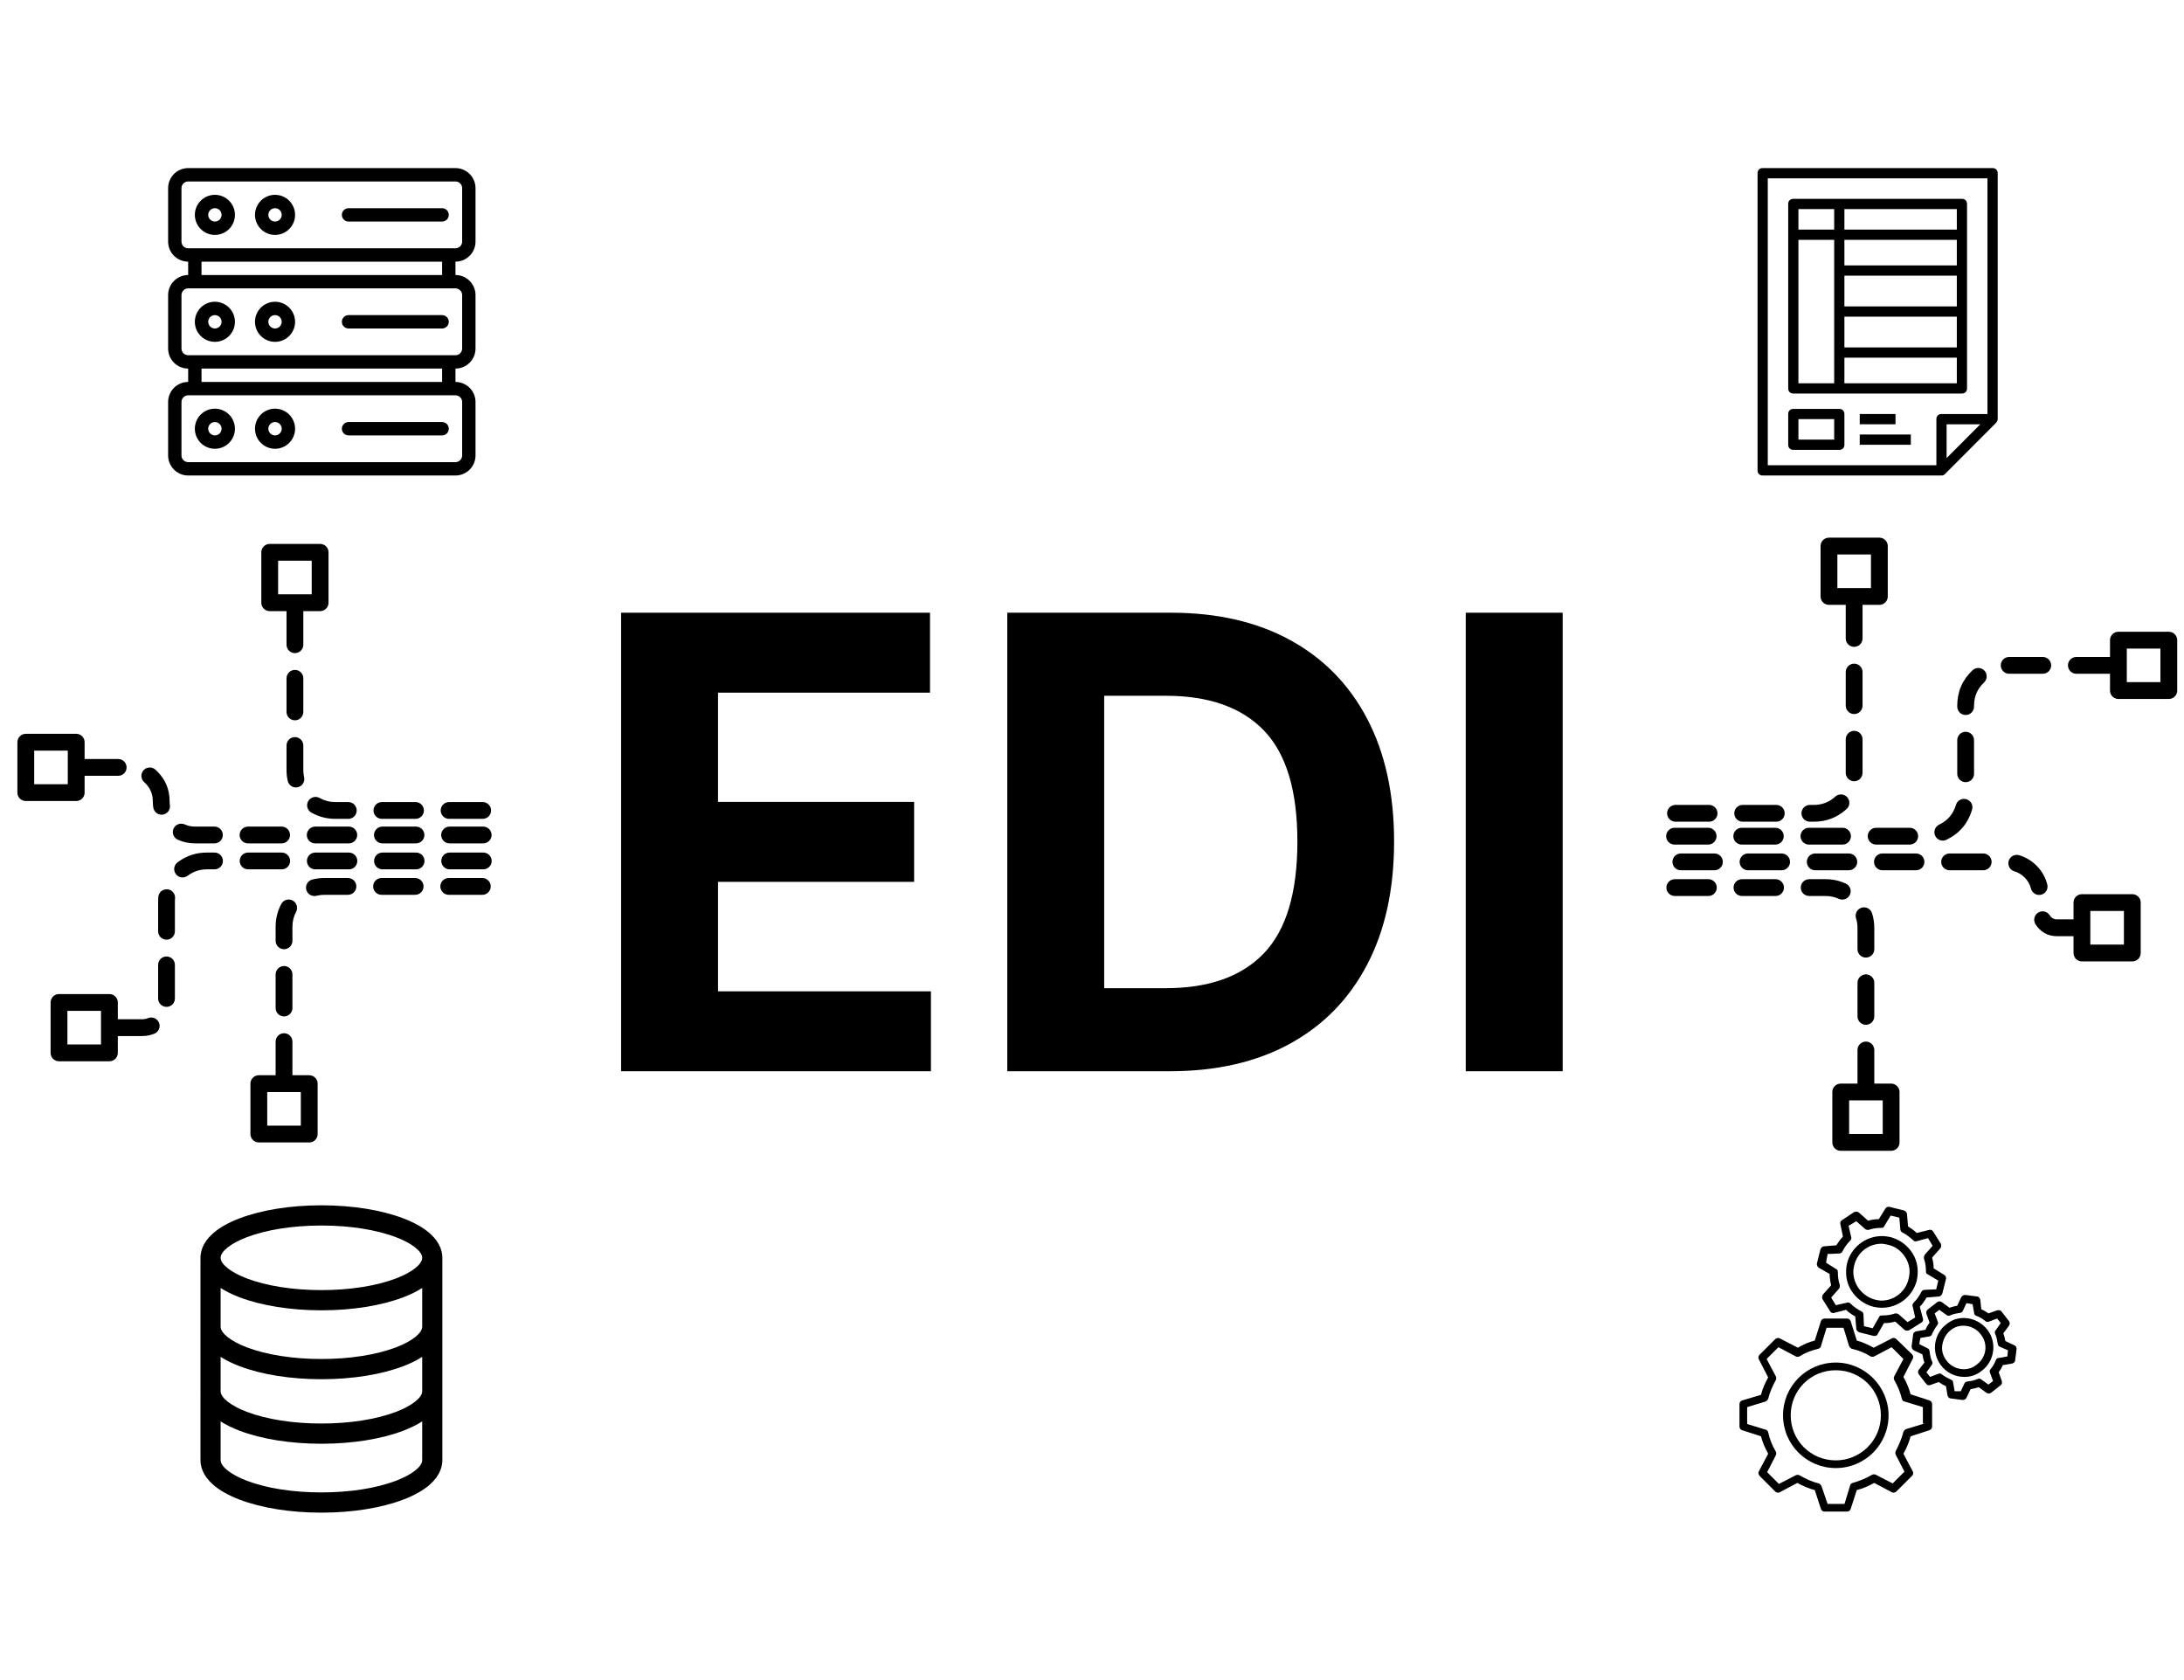 <svg xmlns="http://www.w3.org/2000/svg" xmlns:xlink="http://www.w3.org/1999/xlink" width="1300" zoomAndPan="magnify" viewBox="0 0 974.88 750" height="1000" preserveAspectRatio="xMidYMid meet" version="1.0"><defs><g/><clipPath id="f11ff8f072"><path d="M 784.543 75.035 L 891.781 75.035 L 891.781 212.27 L 784.543 212.27 Z M 784.543 75.035 " clip-rule="nonzero"/></clipPath><clipPath id="16c02048c1"><path d="M 776.492 588 L 863 588 L 863 675 L 776.492 675 Z M 776.492 588 " clip-rule="nonzero"/></clipPath><clipPath id="c5f7f5a714"><path d="M 811 538.047 L 869 538.047 L 869 597 L 811 597 Z M 811 538.047 " clip-rule="nonzero"/></clipPath><clipPath id="f9e318c92d"><path d="M 853 578 L 900.227 578 L 900.227 625 L 853 625 Z M 853 578 " clip-rule="nonzero"/></clipPath><clipPath id="3d444eb895"><path d="M 74.992 75.035 L 212.223 75.035 L 212.223 212.27 L 74.992 212.27 Z M 74.992 75.035 " clip-rule="nonzero"/></clipPath><clipPath id="c5e7cb96c9"><path d="M 89.434 538.047 L 197.418 538.047 L 197.418 675.277 L 89.434 675.277 Z M 89.434 538.047 " clip-rule="nonzero"/></clipPath></defs><g fill="#000000" fill-opacity="1"><g transform="translate(259.421, 478.213)"><g><path d="M 17.797 0 L 17.797 -204.688 L 155.703 -204.688 L 155.703 -169 L 61.062 -169 L 61.062 -120.234 L 148.609 -120.234 L 148.609 -84.547 L 61.062 -84.547 L 61.062 -35.672 L 156.109 -35.672 L 156.109 0 Z M 17.797 0 "/></g></g></g><g fill="#000000" fill-opacity="1"><g transform="translate(431.819, 478.213)"><g><path d="M 90.344 0 L 17.797 0 L 17.797 -204.688 L 90.953 -204.688 C 111.535 -204.688 129.27 -200.602 144.156 -192.438 C 159.051 -184.281 170.492 -172.57 178.484 -157.312 C 186.484 -142.051 190.484 -123.797 190.484 -102.547 C 190.484 -81.223 186.469 -62.895 178.438 -47.562 C 170.414 -32.238 158.926 -20.477 143.969 -12.281 C 129.008 -4.094 111.133 0 90.344 0 Z M 61.062 -37.078 L 88.547 -37.078 C 107.805 -37.078 122.414 -42.273 132.375 -52.672 C 142.332 -63.066 147.312 -79.691 147.312 -102.547 C 147.312 -125.266 142.332 -141.785 132.375 -152.109 C 122.414 -162.441 107.844 -167.609 88.656 -167.609 L 61.062 -167.609 Z M 61.062 -37.078 "/></g></g></g><g fill="#000000" fill-opacity="1"><g transform="translate(636.497, 478.213)"><g><path d="M 61.062 -204.688 L 61.062 0 L 17.797 0 L 17.797 -204.688 Z M 61.062 -204.688 "/></g></g></g><g clip-path="url(#f11ff8f072)"><path fill="#000000" d="M 891.766 187.109 L 891.766 77.324 C 891.766 75.953 890.852 75.035 889.484 75.035 L 786.84 75.035 C 785.473 75.035 784.562 75.953 784.562 77.324 L 784.562 209.984 C 784.562 211.355 785.473 212.27 786.84 212.27 L 866.676 212.27 C 867.359 212.27 867.816 212.043 868.27 211.582 L 891.082 188.711 C 891.309 188.484 891.309 188.254 891.535 188.027 L 891.535 187.797 C 891.766 187.566 891.766 187.34 891.766 187.109 Z M 789.121 79.613 L 887.203 79.613 L 887.203 184.824 L 866.676 184.824 C 865.305 184.824 864.395 185.738 864.395 187.109 L 864.395 207.695 L 789.121 207.695 Z M 868.957 204.492 L 868.957 189.398 L 884.012 189.398 Z M 868.957 204.492 " fill-opacity="1" fill-rule="nonzero"/></g><path fill="#000000" d="M 800.527 175.676 L 875.797 175.676 C 877.168 175.676 878.078 174.758 878.078 173.387 L 878.078 91.047 C 878.078 89.676 877.168 88.762 875.797 88.762 L 800.527 88.762 C 799.16 88.762 798.246 89.676 798.246 91.047 L 798.246 173.387 C 798.246 174.758 799.16 175.676 800.527 175.676 Z M 802.809 107.059 L 818.773 107.059 L 818.773 171.102 L 802.809 171.102 C 802.809 171.102 802.809 125.586 802.809 107.059 Z M 823.336 141.367 L 873.52 141.367 L 873.52 155.09 L 823.336 155.09 Z M 823.336 136.793 L 823.336 123.07 L 873.52 123.07 L 873.52 136.793 Z M 823.336 118.492 L 823.336 107.059 L 873.52 107.059 L 873.52 118.492 Z M 823.336 171.102 L 823.336 159.664 L 873.52 159.664 L 873.52 171.102 Z M 873.52 102.484 L 823.336 102.484 L 823.336 93.336 L 873.52 93.336 Z M 818.773 93.336 L 818.773 102.484 L 802.809 102.484 C 802.809 100.652 802.809 93.336 802.809 93.336 Z M 818.773 93.336 " fill-opacity="1" fill-rule="nonzero"/><path fill="#000000" d="M 821.055 182.535 L 800.527 182.535 C 799.16 182.535 798.246 183.449 798.246 184.824 L 798.246 198.547 C 798.246 199.918 799.16 200.832 800.527 200.832 L 821.055 200.832 C 822.426 200.832 823.336 199.918 823.336 198.547 L 823.336 184.824 C 823.336 183.449 822.426 182.535 821.055 182.535 Z M 818.773 196.258 L 802.809 196.258 L 802.809 187.109 L 818.773 187.109 Z M 818.773 196.258 " fill-opacity="1" fill-rule="nonzero"/><path fill="#000000" d="M 830.18 184.824 L 846.145 184.824 L 846.145 189.398 L 830.18 189.398 Z M 830.18 184.824 " fill-opacity="1" fill-rule="nonzero"/><path fill="#000000" d="M 830.18 193.973 L 852.988 193.973 L 852.988 198.547 L 830.18 198.547 Z M 830.18 193.973 " fill-opacity="1" fill-rule="nonzero"/><g clip-path="url(#16c02048c1)"><path fill="#000000" d="M 861.348 625.18 L 852.883 622.438 C 852.199 619.695 851.055 617.18 849.68 614.664 L 853.797 606.664 C 854.254 605.977 854.027 605.289 853.57 604.605 L 846.48 597.746 C 846.023 597.289 845.105 597.062 844.422 597.52 L 836.418 601.633 C 833.898 600.262 831.383 599.117 828.867 598.434 L 826.125 589.746 C 825.895 589.059 825.211 588.602 824.523 588.602 L 814.461 588.602 C 813.773 588.602 813.086 589.059 812.859 589.746 L 810.113 598.434 C 807.371 599.117 804.852 600.262 802.566 601.633 L 794.562 597.52 C 793.875 597.062 793.188 597.289 792.504 597.746 L 785.414 604.832 C 784.957 605.293 784.727 606.207 785.184 606.891 L 789.301 614.895 C 787.93 617.406 786.785 619.922 786.098 622.664 L 777.637 625.18 C 776.949 625.41 776.492 626.094 776.492 626.781 L 776.492 636.84 C 776.492 637.527 776.949 638.211 777.637 638.441 L 786.098 641.184 C 786.785 643.926 787.93 646.441 789.301 648.957 L 785.184 656.73 C 784.727 657.414 784.957 658.102 785.414 658.785 L 792.504 665.875 C 792.961 666.332 793.875 666.559 794.562 666.102 L 802.336 661.988 C 804.852 663.359 807.371 664.504 810.113 665.188 L 812.859 673.648 C 813.086 674.332 813.773 674.789 814.461 674.789 L 824.523 674.789 C 825.211 674.789 825.895 674.332 826.125 673.648 L 828.867 665.188 C 831.613 664.504 834.129 663.359 836.645 661.988 L 844.422 666.102 C 845.105 666.559 845.793 666.332 846.48 665.875 L 853.57 658.785 C 854.027 658.328 854.254 657.414 853.797 656.73 L 849.68 648.957 C 851.055 646.441 852.199 643.926 852.883 641.184 L 861.348 638.441 C 862.031 638.211 862.488 637.527 862.488 636.84 L 862.488 626.781 C 862.488 626.094 862.031 625.41 861.348 625.18 Z M 859.059 635.469 L 850.824 637.984 C 850.367 638.211 849.91 638.668 849.68 639.125 C 848.996 642.098 847.625 645.07 846.25 647.812 C 846.023 648.27 846.023 648.957 846.25 649.414 L 850.141 656.957 L 844.879 662.215 L 837.332 658.328 C 836.875 658.102 836.188 658.102 835.73 658.328 C 832.984 659.93 830.242 661.074 827.039 661.988 C 826.352 662.215 825.895 662.672 825.895 663.129 L 823.379 671.359 L 815.832 671.359 L 813.086 663.359 C 812.859 662.902 812.402 662.445 811.945 662.215 C 808.969 661.531 805.996 660.16 803.254 658.559 C 802.797 658.328 802.109 658.328 801.652 658.559 L 794.105 662.445 L 788.844 657.188 L 792.73 649.641 C 792.961 649.184 792.961 648.5 792.73 648.043 C 791.129 645.297 789.988 642.555 789.301 639.355 C 789.07 638.668 788.613 638.211 788.156 638.211 L 779.922 635.695 L 779.922 628.152 L 788.156 625.637 C 788.613 625.41 789.07 624.953 789.301 624.496 C 789.988 621.523 791.359 618.551 792.73 616.035 C 792.961 615.578 792.961 614.895 792.73 614.438 L 788.613 606.664 L 793.875 601.406 L 801.652 605.52 C 802.109 605.75 802.797 605.75 803.254 605.52 C 805.77 603.918 808.742 602.777 811.715 602.09 C 812.402 601.863 812.859 601.406 812.859 600.949 L 815.375 592.719 L 822.922 592.719 L 825.438 600.949 C 825.668 601.406 826.125 601.863 826.582 602.09 C 829.555 602.777 832.527 603.918 835.043 605.52 C 835.5 605.75 836.188 605.75 836.645 605.52 L 844.422 601.406 L 849.68 606.664 L 845.566 614.438 C 845.336 614.895 845.336 615.578 845.566 616.035 C 847.164 618.777 848.309 621.523 848.996 624.496 C 849.223 625.18 849.68 625.637 850.141 625.637 L 858.371 628.152 L 858.371 635.469 Z M 859.059 635.469 " fill-opacity="1" fill-rule="nonzero"/></g><path fill="#000000" d="M 819.492 608.262 C 806.453 608.262 795.934 618.777 795.934 631.809 C 795.934 644.84 806.453 655.359 819.492 655.359 C 832.527 655.359 843.047 644.84 843.047 631.809 C 843.047 619.008 832.527 608.262 819.492 608.262 Z M 819.492 651.93 C 808.285 651.93 799.363 643.012 799.363 631.809 C 799.363 620.609 808.285 611.691 819.492 611.691 C 830.699 611.691 839.617 620.609 839.617 631.809 C 839.617 643.012 830.469 651.93 819.492 651.93 Z M 819.492 651.93 " fill-opacity="1" fill-rule="nonzero"/><g clip-path="url(#c5f7f5a714)"><path fill="#000000" d="M 811.945 565.969 L 816.746 568.711 C 816.746 570.312 816.977 572.141 817.434 573.742 L 813.773 577.855 C 813.316 578.316 813.316 579.23 813.543 579.914 L 816.977 585.402 C 817.434 586.086 818.117 586.316 818.805 586.086 L 824.066 584.715 C 825.211 585.859 826.582 586.773 828.184 587.688 L 828.641 593.176 C 828.641 593.859 829.324 594.547 830.012 594.773 L 836.418 596.375 L 836.875 596.375 C 837.559 596.375 838.016 596.145 838.246 595.461 L 840.992 590.66 C 842.59 590.66 844.422 590.43 846.023 589.973 L 850.141 593.633 C 850.598 594.09 851.512 594.09 852.199 593.859 L 857.688 590.43 C 858.371 589.973 858.602 589.289 858.371 588.602 L 857 583.344 C 858.145 582.199 859.059 580.828 859.973 579.23 L 865.461 578.773 C 866.148 578.773 866.836 578.086 867.062 577.398 L 868.664 571 C 868.895 570.312 868.438 569.398 867.98 569.172 L 863.176 566.199 C 863.176 564.598 862.945 562.996 862.488 561.398 L 866.148 557.281 C 866.605 556.824 866.605 555.91 866.379 555.223 L 862.945 549.738 C 862.488 549.051 861.805 548.824 861.117 549.051 L 855.629 550.422 C 854.484 549.281 853.113 548.367 851.738 547.453 L 851.281 541.965 C 851.281 541.277 850.598 540.594 849.91 540.363 L 843.508 538.766 C 842.82 538.535 841.906 538.992 841.676 539.449 L 838.703 544.25 C 837.102 544.25 835.5 544.48 833.898 544.938 L 829.785 541.277 C 829.324 540.82 828.41 540.82 827.727 541.051 L 822.234 544.707 C 821.551 545.164 821.32 545.852 821.551 546.539 L 822.691 552.023 C 821.551 553.168 820.637 554.539 819.719 555.91 L 814.23 556.367 C 813.543 556.367 812.859 557.055 812.629 557.738 L 811.027 564.141 C 811.027 564.828 811.258 565.512 811.945 565.969 Z M 815.832 559.797 L 821.094 559.566 C 821.777 559.566 822.234 559.109 822.465 558.652 C 823.379 556.824 824.523 555.223 825.895 553.852 C 826.352 553.395 826.582 552.711 826.352 552.254 L 825.211 547.223 L 828.641 545.164 L 832.527 548.594 C 832.984 549.051 833.672 549.051 834.129 549.051 C 835.957 548.367 838.016 548.137 839.848 548.137 C 840.531 548.137 840.992 547.91 841.219 547.223 L 843.965 542.652 L 847.852 543.566 L 848.309 548.824 C 848.309 549.508 848.766 549.965 849.223 550.195 C 851.055 551.109 852.426 552.254 854.027 553.625 C 854.254 554.082 854.941 554.309 855.629 554.082 L 860.66 552.711 L 862.719 556.141 L 859.289 560.027 C 858.832 560.711 858.832 561.168 858.832 561.855 C 859.516 563.684 859.746 565.742 859.746 567.57 C 859.746 568.254 859.973 568.711 860.66 568.941 L 865.234 571.684 L 864.32 575.57 L 859.059 575.801 C 858.371 575.801 857.914 576.258 857.688 576.715 C 856.773 578.543 855.629 580.145 854.258 581.516 C 853.797 581.973 853.57 582.66 853.797 583.117 L 854.941 588.145 L 851.512 590.203 L 847.625 586.773 C 847.164 586.316 846.48 586.316 846.023 586.316 C 844.191 587 842.133 587.23 840.074 587.23 C 839.391 587.23 838.934 587.461 838.703 588.145 L 835.957 592.945 L 832.07 592.031 L 831.844 586.773 C 831.844 586.086 831.383 585.629 830.926 585.402 C 829.098 584.488 827.496 583.344 826.125 581.973 C 825.668 581.516 824.98 581.285 824.523 581.516 L 819.492 582.66 L 817.434 579.23 L 820.863 575.344 C 821.32 574.887 821.32 574.199 821.32 573.742 C 820.637 571.914 820.406 569.855 820.406 567.797 C 820.406 567.113 820.176 566.656 819.492 566.426 L 815.145 563.684 Z M 815.832 559.797 " fill-opacity="1" fill-rule="nonzero"/></g><path fill="#000000" d="M 836.188 583.344 C 837.332 583.574 838.703 583.801 840.074 583.801 C 847.395 583.801 853.797 578.773 855.629 571.684 C 856.543 567.57 856.086 563.227 853.797 559.566 C 851.512 555.91 848.082 553.395 843.965 552.254 C 842.82 552.023 841.449 551.797 840.074 551.797 C 832.758 551.797 826.352 556.824 824.523 563.91 C 823.609 568.027 824.066 572.371 826.352 576.027 C 828.641 579.688 832.07 582.199 836.188 583.344 Z M 827.727 564.828 C 829.098 559.109 834.129 555.223 839.848 555.223 C 840.762 555.223 841.906 555.453 842.82 555.684 C 846.023 556.367 848.766 558.426 850.598 561.398 C 852.426 564.371 852.883 567.57 851.969 571 C 850.598 576.715 845.566 580.602 839.848 580.602 C 838.934 580.602 837.789 580.371 836.875 580.145 C 833.672 579.23 830.926 577.172 829.098 574.199 C 827.496 571.457 826.809 568.027 827.727 564.828 Z M 827.727 564.828 " fill-opacity="1" fill-rule="nonzero"/><g clip-path="url(#f9e318c92d)"><path fill="#000000" d="M 899.082 600.488 L 895.195 598.66 C 894.969 597.52 894.738 596.375 894.281 595.23 L 896.797 591.805 C 897.254 591.117 897.254 590.43 896.797 589.746 L 893.594 585.629 C 893.137 584.945 892.453 584.715 891.535 584.945 L 887.648 586.316 C 886.734 585.629 885.59 584.945 884.445 584.488 L 883.988 580.145 C 883.762 579.457 883.301 578.773 882.617 578.773 L 877.355 578.086 C 876.668 578.086 875.984 578.316 875.527 579 L 873.695 582.887 C 872.555 583.117 871.41 583.344 870.266 583.801 L 866.836 581.285 C 866.148 580.828 865.461 580.828 864.777 581.285 L 860.66 584.488 C 859.973 584.945 859.746 585.629 859.973 586.543 L 861.348 590.43 C 860.66 591.344 859.973 592.488 859.516 593.633 L 855.398 594.316 C 854.715 594.547 854.027 595.004 854.027 595.688 L 853.34 600.949 C 853.34 601.633 853.57 602.32 854.254 602.777 L 858.145 604.605 C 858.371 605.75 858.602 607.121 859.059 608.262 L 856.543 611.465 C 856.086 612.148 856.086 612.836 856.543 613.52 L 859.746 617.637 C 860.203 618.32 860.887 618.551 861.574 618.32 L 865.461 616.949 C 866.379 617.637 867.52 618.32 868.664 618.777 L 869.352 622.895 C 869.578 623.582 870.039 624.266 870.723 624.266 L 875.984 624.953 L 876.211 624.953 C 876.898 624.953 877.586 624.496 877.812 624.039 L 879.645 620.152 C 880.785 619.922 882.16 619.695 883.301 619.238 L 886.734 621.75 C 887.418 622.207 888.105 622.207 888.793 621.75 L 892.91 618.551 C 893.594 618.094 893.824 617.406 893.594 616.492 L 892.223 612.605 C 892.91 611.691 893.594 610.551 894.051 609.406 L 898.168 608.719 C 898.855 608.492 899.543 608.035 899.543 607.348 L 900.227 602.09 C 900.227 601.406 899.77 600.719 899.082 600.488 Z M 896.109 605.52 L 892.223 606.207 C 891.535 606.207 891.078 606.664 890.852 607.348 C 890.395 608.719 889.477 610.094 888.562 611.234 C 888.105 611.691 888.105 612.379 888.336 612.836 L 889.707 616.492 L 887.648 618.094 L 884.445 615.809 C 883.988 615.352 883.301 615.352 882.844 615.578 C 881.473 616.266 879.871 616.492 878.27 616.723 C 877.586 616.723 877.129 617.18 876.898 617.637 L 875.297 621.066 L 872.555 621.066 L 871.867 617.18 C 871.867 616.492 871.41 616.035 870.723 615.809 C 869.352 615.121 867.98 614.438 866.836 613.52 C 866.379 613.062 865.691 613.062 865.234 613.293 L 861.574 614.664 L 859.973 612.605 L 862.262 609.406 C 862.719 608.949 862.719 608.262 862.488 607.805 C 861.805 606.434 861.574 604.832 861.348 603.234 C 861.348 602.547 860.887 602.09 860.43 601.863 L 856.773 600.031 L 857.23 597.289 L 861.117 596.605 C 861.805 596.605 862.262 596.145 862.488 595.461 C 863.176 594.09 863.863 592.719 864.777 591.574 C 865.234 591.117 865.234 590.43 865.004 589.973 L 863.633 586.316 L 865.691 584.715 L 868.895 587 C 869.352 587.461 870.039 587.461 870.496 587.23 C 871.867 586.543 873.469 586.316 874.84 586.086 C 875.527 586.086 875.984 585.629 876.211 585.172 L 877.812 581.742 L 880.559 582.199 L 881.246 586.086 C 881.246 586.773 881.703 587.23 882.387 587.461 C 883.762 587.918 885.133 588.832 886.277 589.746 C 886.734 590.203 887.418 590.203 887.875 589.973 L 891.535 588.602 L 893.137 590.66 L 890.852 593.859 C 890.395 594.316 890.395 595.004 890.621 595.461 C 891.309 596.832 891.535 598.434 891.766 599.805 C 891.766 600.488 892.223 600.949 892.68 601.176 L 896.34 602.777 Z M 896.109 605.52 " fill-opacity="1" fill-rule="nonzero"/></g><path fill="#000000" d="M 876.668 588.375 C 873.695 588.375 871.18 589.289 868.895 591.117 C 866.148 593.176 864.32 596.375 863.863 599.805 C 863.406 603.234 864.32 606.664 866.379 609.406 C 868.895 612.836 872.781 614.664 876.898 614.664 C 879.871 614.664 882.387 613.75 884.676 611.922 C 890.395 607.578 891.535 599.348 887.191 593.633 C 884.676 590.43 880.785 588.375 876.668 588.375 Z M 882.387 609.176 C 880.785 610.551 878.727 611.234 876.668 611.234 C 873.695 611.234 870.723 609.863 868.895 607.348 C 867.293 605.293 866.605 602.777 867.062 600.262 C 867.52 597.746 868.664 595.461 870.723 593.859 C 872.324 592.488 874.383 591.805 876.441 591.805 C 879.414 591.805 882.387 593.176 884.219 595.688 C 887.648 600.031 886.734 605.977 882.387 609.176 Z M 882.387 609.176 " fill-opacity="1" fill-rule="nonzero"/><g clip-path="url(#3d444eb895)"><path fill="#000000" d="M 212.223 107.855 L 212.223 83.988 C 212.223 83.398 212.164 82.816 212.051 82.242 C 211.934 81.664 211.766 81.105 211.539 80.562 C 211.316 80.02 211.039 79.504 210.711 79.016 C 210.387 78.527 210.016 78.078 209.602 77.66 C 209.184 77.246 208.73 76.875 208.242 76.547 C 207.754 76.223 207.238 75.945 206.699 75.723 C 206.156 75.496 205.594 75.324 205.02 75.211 C 204.441 75.094 203.863 75.039 203.273 75.035 L 83.941 75.035 C 83.352 75.039 82.77 75.094 82.195 75.211 C 81.621 75.324 81.059 75.496 80.516 75.723 C 79.977 75.945 79.461 76.223 78.973 76.547 C 78.48 76.875 78.031 77.246 77.613 77.66 C 77.199 78.078 76.828 78.527 76.504 79.016 C 76.176 79.504 75.898 80.02 75.676 80.562 C 75.449 81.105 75.281 81.664 75.164 82.242 C 75.051 82.816 74.992 83.398 74.992 83.988 L 74.992 107.855 C 74.992 108.441 75.051 109.023 75.164 109.598 C 75.281 110.176 75.449 110.734 75.676 111.277 C 75.898 111.82 76.176 112.336 76.504 112.824 C 76.828 113.312 77.199 113.766 77.613 114.18 C 78.031 114.594 78.48 114.965 78.973 115.293 C 79.461 115.617 79.977 115.895 80.516 116.121 C 81.059 116.344 81.621 116.516 82.195 116.629 C 82.77 116.746 83.352 116.805 83.941 116.805 L 83.941 122.77 C 83.352 122.77 82.77 122.828 82.195 122.945 C 81.621 123.059 81.059 123.23 80.516 123.453 C 79.977 123.68 79.461 123.953 78.973 124.281 C 78.48 124.609 78.031 124.98 77.613 125.395 C 77.199 125.809 76.828 126.262 76.504 126.75 C 76.176 127.238 75.898 127.754 75.676 128.297 C 75.449 128.84 75.281 129.398 75.164 129.977 C 75.051 130.551 74.992 131.133 74.992 131.719 L 74.992 155.586 C 74.992 156.176 75.051 156.758 75.164 157.332 C 75.281 157.91 75.449 158.469 75.676 159.012 C 75.898 159.555 76.176 160.07 76.504 160.559 C 76.828 161.047 77.199 161.496 77.613 161.914 C 78.031 162.328 78.48 162.699 78.973 163.027 C 79.461 163.352 79.977 163.629 80.516 163.852 C 81.059 164.078 81.621 164.25 82.195 164.363 C 82.77 164.477 83.352 164.535 83.941 164.535 L 83.941 170.504 C 83.352 170.504 82.77 170.562 82.195 170.676 C 81.621 170.793 81.059 170.961 80.516 171.188 C 79.977 171.414 79.461 171.688 78.973 172.016 C 78.48 172.34 78.031 172.711 77.613 173.129 C 77.199 173.543 76.828 173.996 76.504 174.484 C 76.176 174.973 75.898 175.488 75.676 176.031 C 75.449 176.574 75.281 177.133 75.164 177.707 C 75.051 178.285 74.992 178.867 74.992 179.453 L 74.992 203.32 C 74.992 203.906 75.051 204.488 75.164 205.066 C 75.281 205.641 75.449 206.199 75.676 206.742 C 75.898 207.285 76.176 207.801 76.504 208.289 C 76.828 208.777 77.199 209.23 77.613 209.645 C 78.031 210.062 78.48 210.434 78.973 210.758 C 79.461 211.086 79.977 211.359 80.516 211.586 C 81.059 211.812 81.621 211.98 82.195 212.098 C 82.77 212.211 83.352 212.27 83.941 212.27 L 203.273 212.27 C 203.863 212.27 204.441 212.211 205.02 212.098 C 205.594 211.98 206.156 211.812 206.699 211.586 C 207.238 211.359 207.754 211.086 208.242 210.758 C 208.73 210.434 209.184 210.062 209.598 209.645 C 210.016 209.23 210.387 208.777 210.711 208.289 C 211.039 207.801 211.316 207.285 211.539 206.742 C 211.766 206.199 211.934 205.641 212.051 205.066 C 212.164 204.488 212.223 203.906 212.223 203.32 L 212.223 179.453 C 212.223 178.867 212.164 178.285 212.051 177.707 C 211.934 177.133 211.766 176.574 211.539 176.031 C 211.316 175.488 211.039 174.973 210.711 174.484 C 210.387 173.996 210.016 173.543 209.602 173.129 C 209.184 172.711 208.73 172.34 208.242 172.016 C 207.754 171.688 207.238 171.414 206.699 171.188 C 206.156 170.961 205.594 170.793 205.02 170.676 C 204.441 170.562 203.863 170.504 203.273 170.504 L 203.273 164.535 C 203.863 164.535 204.441 164.477 205.02 164.363 C 205.594 164.25 206.156 164.078 206.699 163.852 C 207.238 163.629 207.754 163.352 208.242 163.027 C 208.73 162.699 209.184 162.328 209.598 161.914 C 210.016 161.496 210.387 161.047 210.711 160.559 C 211.039 160.07 211.316 159.555 211.539 159.012 C 211.766 158.469 211.934 157.91 212.051 157.332 C 212.164 156.758 212.223 156.176 212.223 155.586 L 212.223 131.719 C 212.223 131.133 212.164 130.551 212.051 129.977 C 211.934 129.398 211.766 128.84 211.539 128.297 C 211.316 127.754 211.039 127.238 210.711 126.75 C 210.387 126.262 210.016 125.809 209.602 125.395 C 209.184 124.98 208.73 124.609 208.242 124.281 C 207.754 123.953 207.238 123.68 206.699 123.453 C 206.156 123.23 205.594 123.059 205.02 122.945 C 204.441 122.828 203.863 122.77 203.273 122.77 L 203.273 116.805 C 203.863 116.805 204.441 116.746 205.02 116.629 C 205.594 116.516 206.156 116.344 206.699 116.121 C 207.238 115.895 207.754 115.617 208.242 115.293 C 208.73 114.965 209.184 114.594 209.602 114.18 C 210.016 113.766 210.387 113.312 210.711 112.824 C 211.039 112.336 211.316 111.82 211.539 111.277 C 211.766 110.734 211.934 110.176 212.051 109.598 C 212.164 109.023 212.223 108.441 212.223 107.855 Z M 80.957 107.855 L 80.957 83.988 C 80.957 83.59 81.035 83.211 81.184 82.848 C 81.336 82.48 81.551 82.156 81.832 81.879 C 82.113 81.598 82.434 81.383 82.801 81.23 C 83.164 81.078 83.547 81.004 83.941 81.004 L 203.273 81.004 C 203.668 81.004 204.051 81.078 204.414 81.23 C 204.781 81.383 205.102 81.598 205.383 81.879 C 205.664 82.156 205.879 82.48 206.031 82.844 C 206.18 83.211 206.258 83.59 206.258 83.988 L 206.258 107.855 C 206.258 108.25 206.18 108.629 206.031 108.996 C 205.879 109.359 205.664 109.684 205.383 109.961 C 205.102 110.242 204.781 110.457 204.414 110.609 C 204.051 110.762 203.668 110.836 203.273 110.836 L 83.941 110.836 C 83.547 110.836 83.164 110.762 82.801 110.609 C 82.434 110.457 82.113 110.242 81.832 109.961 C 81.551 109.684 81.336 109.359 81.184 108.996 C 81.035 108.629 80.957 108.25 80.957 107.855 Z M 206.258 179.453 L 206.258 203.32 C 206.258 203.715 206.18 204.098 206.031 204.461 C 205.879 204.828 205.664 205.148 205.383 205.43 C 205.102 205.707 204.781 205.926 204.414 206.074 C 204.051 206.227 203.668 206.305 203.273 206.305 L 83.941 206.305 C 83.547 206.305 83.164 206.227 82.801 206.074 C 82.434 205.926 82.113 205.707 81.832 205.43 C 81.551 205.148 81.336 204.828 81.184 204.461 C 81.035 204.098 80.957 203.715 80.957 203.32 L 80.957 179.453 C 80.957 179.059 81.035 178.676 81.184 178.312 C 81.336 177.945 81.551 177.625 81.832 177.344 C 82.113 177.066 82.434 176.848 82.801 176.699 C 83.164 176.547 83.547 176.469 83.941 176.469 L 203.273 176.469 C 203.668 176.469 204.051 176.547 204.414 176.699 C 204.781 176.848 205.102 177.066 205.383 177.344 C 205.664 177.625 205.879 177.945 206.031 178.312 C 206.18 178.676 206.258 179.059 206.258 179.453 Z M 197.309 170.504 L 89.906 170.504 L 89.906 164.535 L 197.309 164.535 Z M 206.258 131.719 L 206.258 155.586 C 206.258 155.98 206.18 156.363 206.031 156.727 C 205.879 157.094 205.664 157.418 205.383 157.695 C 205.102 157.977 204.781 158.191 204.414 158.344 C 204.051 158.492 203.668 158.57 203.273 158.57 L 83.941 158.57 C 83.547 158.57 83.164 158.492 82.801 158.344 C 82.434 158.191 82.113 157.977 81.832 157.695 C 81.551 157.414 81.336 157.094 81.184 156.727 C 81.035 156.363 80.957 155.98 80.957 155.586 L 80.957 131.719 C 80.957 131.324 81.035 130.945 81.184 130.578 C 81.336 130.215 81.551 129.891 81.832 129.613 C 82.113 129.332 82.434 129.117 82.801 128.965 C 83.164 128.812 83.547 128.738 83.941 128.738 L 203.273 128.738 C 203.668 128.738 204.051 128.812 204.414 128.965 C 204.781 129.117 205.102 129.332 205.383 129.609 C 205.664 129.891 205.879 130.215 206.031 130.578 C 206.18 130.945 206.258 131.324 206.258 131.719 Z M 197.309 122.77 L 89.906 122.77 L 89.906 116.805 L 197.309 116.805 Z M 197.309 122.77 " fill-opacity="1" fill-rule="nonzero"/></g><path fill="#000000" d="M 95.875 104.871 C 96.461 104.871 97.043 104.812 97.621 104.699 C 98.195 104.582 98.758 104.414 99.301 104.188 C 99.844 103.965 100.359 103.688 100.848 103.363 C 101.336 103.035 101.789 102.664 102.203 102.25 C 102.617 101.832 102.988 101.383 103.316 100.891 C 103.641 100.402 103.918 99.887 104.145 99.344 C 104.367 98.801 104.539 98.242 104.652 97.668 C 104.766 97.09 104.824 96.508 104.824 95.922 C 104.824 95.332 104.766 94.75 104.652 94.176 C 104.539 93.598 104.367 93.039 104.145 92.496 C 103.918 91.953 103.641 91.438 103.316 90.949 C 102.988 90.461 102.617 90.008 102.203 89.59 C 101.789 89.176 101.336 88.805 100.848 88.48 C 100.359 88.152 99.844 87.875 99.301 87.652 C 98.758 87.426 98.195 87.258 97.621 87.141 C 97.043 87.027 96.461 86.969 95.875 86.969 C 95.285 86.969 94.703 87.027 94.129 87.141 C 93.551 87.258 92.992 87.426 92.449 87.652 C 91.906 87.875 91.391 88.152 90.902 88.48 C 90.414 88.805 89.961 89.176 89.547 89.59 C 89.129 90.008 88.758 90.461 88.434 90.949 C 88.105 91.438 87.832 91.953 87.605 92.496 C 87.379 93.039 87.211 93.598 87.098 94.176 C 86.98 94.75 86.926 95.332 86.926 95.922 C 86.926 96.508 86.984 97.09 87.098 97.664 C 87.211 98.242 87.383 98.801 87.609 99.344 C 87.832 99.887 88.109 100.402 88.434 100.891 C 88.762 101.379 89.133 101.832 89.547 102.246 C 89.965 102.66 90.414 103.031 90.902 103.359 C 91.391 103.684 91.906 103.961 92.449 104.188 C 92.992 104.41 93.551 104.582 94.129 104.695 C 94.703 104.812 95.285 104.871 95.875 104.871 Z M 95.875 92.938 C 96.27 92.938 96.648 93.012 97.016 93.164 C 97.383 93.316 97.703 93.531 97.984 93.812 C 98.262 94.09 98.48 94.414 98.629 94.777 C 98.781 95.145 98.855 95.523 98.855 95.922 C 98.855 96.316 98.781 96.695 98.629 97.062 C 98.48 97.426 98.262 97.75 97.984 98.031 C 97.703 98.309 97.383 98.523 97.016 98.676 C 96.648 98.828 96.27 98.902 95.875 98.902 C 95.477 98.902 95.098 98.828 94.73 98.676 C 94.367 98.523 94.043 98.309 93.766 98.031 C 93.484 97.75 93.27 97.426 93.117 97.062 C 92.965 96.695 92.891 96.316 92.891 95.922 C 92.891 95.523 92.969 95.145 93.117 94.777 C 93.27 94.414 93.484 94.09 93.766 93.812 C 94.047 93.531 94.367 93.316 94.734 93.164 C 95.098 93.012 95.48 92.938 95.875 92.938 Z M 95.875 92.938 " fill-opacity="1" fill-rule="nonzero"/><path fill="#000000" d="M 122.723 104.871 C 123.312 104.871 123.895 104.812 124.469 104.699 C 125.047 104.582 125.605 104.414 126.148 104.188 C 126.691 103.965 127.207 103.688 127.695 103.363 C 128.184 103.035 128.637 102.664 129.051 102.25 C 129.469 101.832 129.84 101.383 130.164 100.891 C 130.492 100.402 130.77 99.887 130.992 99.344 C 131.219 98.801 131.387 98.242 131.504 97.668 C 131.617 97.09 131.676 96.508 131.676 95.922 C 131.676 95.332 131.617 94.75 131.504 94.176 C 131.387 93.598 131.219 93.039 130.992 92.496 C 130.77 91.953 130.492 91.438 130.164 90.949 C 129.84 90.461 129.469 90.008 129.051 89.59 C 128.637 89.176 128.184 88.805 127.695 88.48 C 127.207 88.152 126.691 87.875 126.148 87.652 C 125.605 87.426 125.047 87.258 124.469 87.141 C 123.895 87.027 123.312 86.969 122.723 86.969 C 122.137 86.969 121.555 87.027 120.977 87.141 C 120.402 87.258 119.844 87.426 119.301 87.652 C 118.758 87.875 118.242 88.152 117.75 88.48 C 117.262 88.805 116.812 89.176 116.395 89.59 C 115.98 90.008 115.609 90.461 115.281 90.949 C 114.957 91.438 114.68 91.953 114.457 92.496 C 114.23 93.039 114.062 93.598 113.945 94.176 C 113.832 94.75 113.773 95.332 113.773 95.922 C 113.773 96.508 113.832 97.09 113.949 97.664 C 114.062 98.242 114.234 98.801 114.457 99.344 C 114.684 99.887 114.957 100.402 115.285 100.891 C 115.613 101.379 115.984 101.832 116.398 102.246 C 116.812 102.66 117.266 103.031 117.754 103.359 C 118.242 103.684 118.758 103.961 119.301 104.188 C 119.844 104.41 120.402 104.582 120.98 104.695 C 121.555 104.812 122.137 104.871 122.723 104.871 Z M 122.723 92.938 C 123.121 92.938 123.5 93.012 123.867 93.164 C 124.23 93.316 124.555 93.531 124.832 93.812 C 125.113 94.09 125.328 94.414 125.48 94.777 C 125.633 95.145 125.707 95.523 125.707 95.922 C 125.707 96.316 125.633 96.695 125.48 97.062 C 125.328 97.426 125.113 97.75 124.832 98.031 C 124.555 98.309 124.23 98.523 123.867 98.676 C 123.5 98.828 123.121 98.902 122.723 98.902 C 122.328 98.902 121.949 98.828 121.582 98.676 C 121.219 98.523 120.895 98.309 120.613 98.031 C 120.336 97.75 120.121 97.426 119.969 97.062 C 119.816 96.695 119.742 96.316 119.742 95.922 C 119.742 95.523 119.816 95.145 119.969 94.777 C 120.121 94.414 120.336 94.09 120.617 93.812 C 120.895 93.531 121.219 93.316 121.582 93.164 C 121.949 93.012 122.328 92.938 122.723 92.938 Z M 122.723 92.938 " fill-opacity="1" fill-rule="nonzero"/><path fill="#000000" d="M 155.539 98.902 L 197.309 98.902 C 197.703 98.902 198.082 98.828 198.449 98.676 C 198.812 98.523 199.137 98.309 199.418 98.031 C 199.695 97.75 199.91 97.426 200.062 97.062 C 200.215 96.695 200.289 96.316 200.289 95.922 C 200.289 95.523 200.215 95.145 200.062 94.777 C 199.91 94.414 199.695 94.09 199.418 93.812 C 199.137 93.531 198.812 93.316 198.449 93.164 C 198.082 93.012 197.703 92.938 197.309 92.938 L 155.539 92.938 C 155.145 92.938 154.766 93.012 154.398 93.164 C 154.035 93.316 153.711 93.531 153.43 93.812 C 153.152 94.09 152.938 94.414 152.785 94.777 C 152.633 95.145 152.559 95.523 152.559 95.922 C 152.559 96.316 152.633 96.695 152.785 97.062 C 152.938 97.426 153.152 97.75 153.43 98.031 C 153.711 98.309 154.035 98.523 154.398 98.676 C 154.766 98.828 155.145 98.902 155.539 98.902 Z M 155.539 98.902 " fill-opacity="1" fill-rule="nonzero"/><path fill="#000000" d="M 95.875 134.703 C 95.285 134.703 94.703 134.762 94.129 134.875 C 93.551 134.988 92.992 135.16 92.449 135.387 C 91.906 135.609 91.391 135.887 90.902 136.211 C 90.414 136.539 89.961 136.91 89.547 137.324 C 89.129 137.742 88.758 138.191 88.434 138.68 C 88.105 139.168 87.832 139.684 87.605 140.227 C 87.379 140.77 87.211 141.332 87.098 141.906 C 86.98 142.484 86.926 143.066 86.926 143.652 C 86.926 144.242 86.98 144.824 87.098 145.398 C 87.211 145.977 87.379 146.535 87.605 147.078 C 87.832 147.621 88.105 148.137 88.434 148.625 C 88.758 149.113 89.129 149.566 89.547 149.98 C 89.961 150.398 90.414 150.77 90.902 151.094 C 91.391 151.422 91.906 151.699 92.449 151.922 C 92.992 152.148 93.551 152.316 94.129 152.43 C 94.703 152.547 95.285 152.602 95.875 152.602 C 96.461 152.602 97.043 152.547 97.621 152.43 C 98.195 152.316 98.758 152.148 99.301 151.922 C 99.844 151.699 100.359 151.422 100.848 151.094 C 101.336 150.77 101.789 150.398 102.203 149.98 C 102.617 149.566 102.988 149.113 103.316 148.625 C 103.641 148.137 103.918 147.621 104.145 147.078 C 104.367 146.535 104.539 145.977 104.652 145.398 C 104.766 144.824 104.824 144.242 104.824 143.652 C 104.824 143.066 104.766 142.484 104.652 141.906 C 104.535 141.332 104.367 140.773 104.141 140.23 C 103.914 139.688 103.641 139.172 103.312 138.684 C 102.984 138.195 102.613 137.742 102.199 137.328 C 101.785 136.914 101.332 136.543 100.844 136.215 C 100.355 135.887 99.84 135.613 99.297 135.387 C 98.754 135.164 98.195 134.992 97.621 134.879 C 97.043 134.762 96.461 134.703 95.875 134.703 Z M 95.875 146.637 C 95.477 146.637 95.098 146.562 94.73 146.41 C 94.367 146.258 94.043 146.043 93.766 145.762 C 93.484 145.484 93.27 145.16 93.117 144.797 C 92.965 144.43 92.891 144.051 92.891 143.652 C 92.891 143.258 92.965 142.879 93.117 142.512 C 93.27 142.145 93.484 141.824 93.766 141.543 C 94.043 141.266 94.367 141.047 94.73 140.898 C 95.098 140.746 95.477 140.672 95.875 140.672 C 96.27 140.672 96.648 140.746 97.016 140.898 C 97.383 141.047 97.703 141.266 97.984 141.543 C 98.262 141.824 98.48 142.145 98.629 142.512 C 98.781 142.879 98.855 143.258 98.855 143.652 C 98.855 144.051 98.781 144.43 98.629 144.793 C 98.477 145.16 98.262 145.484 97.984 145.762 C 97.703 146.043 97.379 146.258 97.016 146.41 C 96.648 146.559 96.27 146.637 95.875 146.637 Z M 95.875 146.637 " fill-opacity="1" fill-rule="nonzero"/><path fill="#000000" d="M 122.723 134.703 C 122.137 134.703 121.555 134.762 120.977 134.875 C 120.402 134.988 119.844 135.16 119.301 135.387 C 118.758 135.609 118.242 135.887 117.75 136.211 C 117.262 136.539 116.812 136.91 116.395 137.324 C 115.98 137.742 115.609 138.191 115.281 138.68 C 114.957 139.168 114.68 139.684 114.457 140.227 C 114.23 140.77 114.062 141.332 113.945 141.906 C 113.832 142.484 113.773 143.066 113.773 143.652 C 113.773 144.242 113.832 144.824 113.945 145.398 C 114.062 145.977 114.23 146.535 114.457 147.078 C 114.68 147.621 114.957 148.137 115.281 148.625 C 115.609 149.113 115.98 149.566 116.395 149.98 C 116.812 150.398 117.262 150.77 117.75 151.094 C 118.242 151.422 118.758 151.699 119.301 151.922 C 119.844 152.148 120.402 152.316 120.977 152.43 C 121.555 152.547 122.137 152.602 122.723 152.602 C 123.312 152.602 123.895 152.547 124.469 152.43 C 125.047 152.316 125.605 152.148 126.148 151.922 C 126.691 151.699 127.207 151.422 127.695 151.094 C 128.184 150.77 128.637 150.398 129.051 149.98 C 129.469 149.566 129.84 149.113 130.164 148.625 C 130.492 148.137 130.77 147.621 130.992 147.078 C 131.219 146.535 131.387 145.977 131.504 145.398 C 131.617 144.824 131.676 144.242 131.676 143.652 C 131.672 143.066 131.617 142.484 131.5 141.906 C 131.387 141.332 131.215 140.773 130.988 140.23 C 130.766 139.688 130.488 139.172 130.164 138.684 C 129.836 138.195 129.465 137.742 129.051 137.328 C 128.633 136.914 128.184 136.543 127.695 136.215 C 127.207 135.887 126.691 135.613 126.148 135.387 C 125.605 135.164 125.047 134.992 124.469 134.879 C 123.895 134.762 123.312 134.703 122.723 134.703 Z M 122.723 146.637 C 122.328 146.637 121.949 146.562 121.582 146.41 C 121.219 146.258 120.895 146.043 120.613 145.762 C 120.336 145.484 120.121 145.16 119.969 144.797 C 119.816 144.43 119.742 144.051 119.742 143.652 C 119.742 143.258 119.816 142.879 119.969 142.512 C 120.121 142.145 120.336 141.824 120.613 141.543 C 120.895 141.266 121.219 141.047 121.582 140.898 C 121.949 140.746 122.328 140.672 122.723 140.672 C 123.121 140.672 123.5 140.746 123.867 140.898 C 124.23 141.047 124.555 141.266 124.832 141.543 C 125.113 141.824 125.328 142.145 125.48 142.512 C 125.633 142.879 125.707 143.258 125.707 143.652 C 125.707 144.051 125.633 144.43 125.48 144.793 C 125.328 145.16 125.113 145.484 124.832 145.762 C 124.555 146.043 124.23 146.258 123.867 146.41 C 123.5 146.559 123.121 146.637 122.723 146.637 Z M 122.723 146.637 " fill-opacity="1" fill-rule="nonzero"/><path fill="#000000" d="M 197.309 140.672 L 155.539 140.672 C 155.145 140.672 154.766 140.746 154.398 140.898 C 154.035 141.047 153.711 141.266 153.43 141.543 C 153.152 141.824 152.938 142.145 152.785 142.512 C 152.633 142.879 152.559 143.258 152.559 143.652 C 152.559 144.051 152.633 144.43 152.785 144.797 C 152.938 145.16 153.152 145.484 153.43 145.762 C 153.711 146.043 154.035 146.258 154.398 146.41 C 154.766 146.562 155.145 146.637 155.539 146.637 L 197.309 146.637 C 197.703 146.637 198.082 146.562 198.449 146.41 C 198.812 146.258 199.137 146.043 199.418 145.762 C 199.695 145.484 199.91 145.16 200.062 144.797 C 200.215 144.43 200.289 144.051 200.289 143.652 C 200.289 143.258 200.215 142.879 200.062 142.512 C 199.91 142.145 199.695 141.824 199.418 141.543 C 199.137 141.266 198.812 141.047 198.449 140.898 C 198.082 140.746 197.703 140.672 197.309 140.672 Z M 197.309 140.672 " fill-opacity="1" fill-rule="nonzero"/><path fill="#000000" d="M 95.875 182.438 C 95.285 182.438 94.703 182.492 94.129 182.609 C 93.551 182.723 92.992 182.895 92.449 183.117 C 91.906 183.344 91.391 183.617 90.902 183.945 C 90.414 184.273 89.961 184.645 89.547 185.059 C 89.129 185.473 88.758 185.926 88.434 186.414 C 88.105 186.902 87.832 187.418 87.605 187.961 C 87.379 188.504 87.211 189.062 87.098 189.641 C 86.98 190.219 86.926 190.801 86.926 191.387 C 86.926 191.973 86.98 192.555 87.098 193.133 C 87.211 193.711 87.379 194.27 87.605 194.812 C 87.832 195.355 88.105 195.871 88.434 196.359 C 88.758 196.848 89.129 197.301 89.547 197.715 C 89.961 198.133 90.414 198.5 90.902 198.828 C 91.391 199.156 91.906 199.43 92.449 199.656 C 92.992 199.879 93.551 200.051 94.129 200.164 C 94.703 200.281 95.285 200.336 95.875 200.336 C 96.461 200.336 97.043 200.281 97.621 200.164 C 98.195 200.051 98.758 199.879 99.301 199.656 C 99.844 199.43 100.359 199.156 100.848 198.828 C 101.336 198.5 101.789 198.133 102.203 197.715 C 102.617 197.301 102.988 196.848 103.316 196.359 C 103.641 195.871 103.918 195.355 104.145 194.812 C 104.367 194.27 104.539 193.711 104.652 193.133 C 104.766 192.555 104.824 191.973 104.824 191.387 C 104.824 190.801 104.766 190.219 104.652 189.641 C 104.535 189.066 104.367 188.508 104.141 187.965 C 103.914 187.422 103.641 186.906 103.312 186.418 C 102.984 185.93 102.613 185.477 102.199 185.062 C 101.785 184.645 101.332 184.273 100.844 183.949 C 100.355 183.621 99.84 183.348 99.297 183.121 C 98.754 182.895 98.195 182.727 97.621 182.609 C 97.043 182.496 96.461 182.438 95.875 182.438 Z M 95.875 194.371 C 95.477 194.371 95.098 194.293 94.73 194.145 C 94.367 193.992 94.043 193.777 93.766 193.496 C 93.484 193.215 93.27 192.895 93.117 192.527 C 92.965 192.164 92.891 191.781 92.891 191.387 C 92.891 190.992 92.965 190.609 93.117 190.246 C 93.27 189.879 93.484 189.559 93.766 189.277 C 94.043 188.996 94.367 188.781 94.73 188.629 C 95.098 188.48 95.477 188.402 95.875 188.402 C 96.27 188.402 96.648 188.48 97.016 188.629 C 97.383 188.781 97.703 188.996 97.984 189.277 C 98.262 189.559 98.48 189.879 98.629 190.246 C 98.781 190.609 98.855 190.992 98.855 191.387 C 98.855 191.781 98.781 192.164 98.629 192.527 C 98.477 192.895 98.262 193.215 97.984 193.496 C 97.703 193.773 97.379 193.992 97.016 194.141 C 96.648 194.293 96.27 194.371 95.875 194.371 Z M 95.875 194.371 " fill-opacity="1" fill-rule="nonzero"/><path fill="#000000" d="M 122.723 182.438 C 122.137 182.438 121.555 182.492 120.977 182.609 C 120.402 182.723 119.844 182.895 119.301 183.117 C 118.758 183.344 118.242 183.617 117.75 183.945 C 117.262 184.273 116.812 184.645 116.395 185.059 C 115.98 185.473 115.609 185.926 115.281 186.414 C 114.957 186.902 114.68 187.418 114.457 187.961 C 114.23 188.504 114.062 189.062 113.945 189.641 C 113.832 190.219 113.773 190.801 113.773 191.387 C 113.773 191.973 113.832 192.555 113.945 193.133 C 114.062 193.711 114.23 194.27 114.457 194.812 C 114.68 195.355 114.957 195.871 115.281 196.359 C 115.609 196.848 115.98 197.301 116.395 197.715 C 116.812 198.133 117.262 198.5 117.75 198.828 C 118.242 199.156 118.758 199.43 119.301 199.656 C 119.844 199.879 120.402 200.051 120.977 200.164 C 121.555 200.281 122.137 200.336 122.723 200.336 C 123.312 200.336 123.895 200.281 124.469 200.164 C 125.047 200.051 125.605 199.879 126.148 199.656 C 126.691 199.43 127.207 199.156 127.695 198.828 C 128.184 198.5 128.637 198.133 129.051 197.715 C 129.469 197.301 129.84 196.848 130.164 196.359 C 130.492 195.871 130.77 195.355 130.992 194.812 C 131.219 194.27 131.387 193.711 131.504 193.133 C 131.617 192.555 131.676 191.973 131.676 191.387 C 131.672 190.801 131.617 190.219 131.5 189.641 C 131.387 189.066 131.215 188.508 130.988 187.965 C 130.766 187.422 130.488 186.906 130.164 186.418 C 129.836 185.93 129.465 185.477 129.051 185.062 C 128.633 184.645 128.184 184.273 127.695 183.949 C 127.207 183.621 126.691 183.348 126.148 183.121 C 125.605 182.895 125.047 182.727 124.469 182.609 C 123.895 182.496 123.312 182.438 122.723 182.438 Z M 122.723 194.371 C 122.328 194.371 121.949 194.293 121.582 194.145 C 121.219 193.992 120.895 193.777 120.613 193.496 C 120.336 193.215 120.121 192.895 119.969 192.527 C 119.816 192.164 119.742 191.781 119.742 191.387 C 119.742 190.992 119.816 190.609 119.969 190.246 C 120.121 189.879 120.336 189.559 120.613 189.277 C 120.895 188.996 121.219 188.781 121.582 188.629 C 121.949 188.48 122.328 188.402 122.723 188.402 C 123.121 188.402 123.5 188.48 123.867 188.629 C 124.23 188.781 124.555 188.996 124.832 189.277 C 125.113 189.559 125.328 189.879 125.48 190.246 C 125.633 190.609 125.707 190.992 125.707 191.387 C 125.707 191.781 125.633 192.164 125.48 192.527 C 125.328 192.895 125.113 193.215 124.832 193.496 C 124.555 193.773 124.23 193.992 123.867 194.141 C 123.5 194.293 123.121 194.371 122.723 194.371 Z M 122.723 194.371 " fill-opacity="1" fill-rule="nonzero"/><path fill="#000000" d="M 197.309 188.402 L 155.539 188.402 C 155.145 188.402 154.766 188.48 154.398 188.629 C 154.035 188.781 153.711 188.996 153.43 189.277 C 153.152 189.559 152.938 189.879 152.785 190.246 C 152.633 190.609 152.559 190.992 152.559 191.387 C 152.559 191.781 152.633 192.164 152.785 192.527 C 152.938 192.895 153.152 193.215 153.43 193.496 C 153.711 193.777 154.035 193.992 154.398 194.145 C 154.766 194.293 155.145 194.371 155.539 194.371 L 197.309 194.371 C 197.703 194.371 198.082 194.293 198.449 194.145 C 198.812 193.992 199.137 193.777 199.418 193.496 C 199.695 193.215 199.91 192.895 200.062 192.527 C 200.215 192.164 200.289 191.781 200.289 191.387 C 200.289 190.992 200.215 190.609 200.062 190.246 C 199.91 189.879 199.695 189.559 199.418 189.277 C 199.137 188.996 198.812 188.781 198.449 188.629 C 198.082 188.48 197.703 188.402 197.309 188.402 Z M 197.309 188.402 " fill-opacity="1" fill-rule="nonzero"/><g clip-path="url(#c5e7cb96c9)"><path fill="#000000" d="M 94.809 662.539 C 97.715 665.168 101.762 667.484 106.828 669.422 C 116.676 673.188 129.672 675.262 143.426 675.262 C 157.184 675.262 170.18 673.188 180.027 669.422 C 185.098 667.484 189.141 665.168 192.047 662.539 C 196.488 658.52 197.422 654.492 197.422 651.82 L 197.422 621.715 C 197.422 621.629 197.418 621.543 197.414 621.457 C 197.418 621.324 197.422 621.191 197.422 621.062 L 197.422 562.152 C 197.422 562.066 197.418 561.984 197.414 561.898 C 197.418 561.766 197.422 561.629 197.422 561.504 C 197.422 558.828 196.488 554.801 192.047 550.781 C 189.141 548.152 185.098 545.84 180.027 543.902 C 170.18 540.133 157.184 538.062 143.426 538.062 C 129.672 538.062 116.676 540.133 106.828 543.902 C 101.762 545.84 97.715 548.152 94.809 550.781 C 90.367 554.801 89.434 558.828 89.434 561.5 C 89.434 561.629 89.438 561.762 89.441 561.898 C 89.438 561.984 89.434 562.066 89.434 562.152 L 89.434 621.062 C 89.434 621.191 89.438 621.324 89.441 621.457 C 89.438 621.543 89.434 621.629 89.434 621.715 L 89.434 651.82 C 89.434 654.492 90.367 658.52 94.809 662.539 Z M 110.035 552.332 C 118.883 548.949 130.742 547.086 143.43 547.086 C 156.113 547.086 167.973 548.949 176.82 552.332 C 183.867 555.027 188.422 558.629 188.422 561.5 C 188.422 564.375 183.867 567.977 176.82 570.672 C 167.973 574.055 156.113 575.918 143.43 575.918 C 130.742 575.918 118.883 574.055 110.035 570.672 C 102.988 567.977 98.434 564.375 98.434 561.5 C 98.434 558.629 102.988 555.027 110.035 552.332 Z M 98.434 590.957 L 98.434 574.965 C 100.801 576.484 103.605 577.871 106.828 579.102 C 116.676 582.867 129.672 584.941 143.426 584.941 C 157.184 584.941 170.18 582.867 180.027 579.102 C 183.25 577.871 186.055 576.484 188.422 574.965 L 188.422 592.258 C 188.422 595.133 183.867 598.734 176.82 601.43 C 167.973 604.812 156.113 606.676 143.426 606.676 C 130.742 606.676 118.883 604.812 110.035 601.43 C 102.988 598.734 98.434 595.133 98.434 592.258 Z M 98.434 605.723 C 100.801 607.242 103.605 608.629 106.828 609.859 C 116.676 613.625 129.672 615.699 143.426 615.699 C 157.184 615.699 170.18 613.625 180.027 609.859 C 183.25 608.629 186.055 607.242 188.422 605.723 L 188.422 621.062 C 188.422 623.938 183.867 627.535 176.82 630.23 C 167.973 633.613 156.113 635.477 143.426 635.477 C 130.742 635.477 118.883 633.613 110.035 630.23 C 102.988 627.535 98.434 623.938 98.434 621.062 Z M 98.434 634.523 C 100.801 636.047 103.605 637.43 106.828 638.664 C 116.676 642.43 129.672 644.504 143.426 644.504 C 157.184 644.504 170.18 642.43 180.027 638.664 C 183.25 637.43 186.055 636.047 188.422 634.523 L 188.422 651.82 C 188.422 654.695 183.867 658.293 176.82 660.988 C 167.973 664.371 156.113 666.234 143.426 666.234 C 130.742 666.234 118.883 664.371 110.035 660.988 C 102.988 658.293 98.434 654.695 98.434 651.82 Z M 98.434 634.523 " fill-opacity="1" fill-rule="nonzero"/></g><path fill="#000000" d="M 135.352 272.809 L 135.352 287.805 C 135.352 288.301 135.254 288.781 135.066 289.238 C 134.875 289.699 134.602 290.105 134.25 290.457 C 133.898 290.809 133.496 291.078 133.035 291.27 C 132.574 291.461 132.098 291.555 131.602 291.555 C 131.102 291.555 130.625 291.461 130.164 291.27 C 129.707 291.078 129.301 290.809 128.949 290.457 C 128.598 290.105 128.328 289.699 128.137 289.238 C 127.945 288.781 127.852 288.301 127.852 287.805 L 127.852 272.809 C 127.852 272.309 127.945 271.832 128.137 271.371 C 128.328 270.914 128.598 270.508 128.949 270.156 C 129.301 269.805 129.707 269.531 130.164 269.344 C 130.625 269.152 131.102 269.059 131.602 269.059 C 132.098 269.059 132.574 269.152 133.035 269.344 C 133.496 269.531 133.898 269.805 134.25 270.156 C 134.602 270.508 134.875 270.914 135.066 271.371 C 135.254 271.832 135.352 272.309 135.352 272.809 Z M 135.352 302.805 L 135.352 317.801 C 135.352 318.297 135.254 318.777 135.066 319.234 C 134.875 319.695 134.602 320.102 134.25 320.453 C 133.898 320.805 133.496 321.074 133.035 321.266 C 132.574 321.457 132.098 321.551 131.602 321.551 C 131.102 321.551 130.625 321.457 130.164 321.266 C 129.707 321.074 129.301 320.805 128.949 320.453 C 128.598 320.102 128.328 319.695 128.137 319.234 C 127.945 318.777 127.852 318.297 127.852 317.801 L 127.852 302.805 C 127.852 302.305 127.945 301.828 128.137 301.367 C 128.328 300.91 128.598 300.504 128.949 300.152 C 129.301 299.801 129.707 299.527 130.164 299.34 C 130.625 299.148 131.102 299.055 131.602 299.055 C 132.098 299.055 132.574 299.148 133.035 299.34 C 133.496 299.527 133.898 299.801 134.25 300.152 C 134.602 300.504 134.875 300.91 135.066 301.367 C 135.254 301.828 135.352 302.305 135.352 302.805 Z M 135.352 332.801 L 135.352 343.797 C 135.352 344.867 135.465 345.918 135.699 346.949 C 135.809 347.434 135.82 347.922 135.738 348.414 C 135.652 348.902 135.477 349.359 135.211 349.777 C 134.945 350.199 134.609 350.551 134.203 350.84 C 133.797 351.125 133.352 351.324 132.867 351.434 C 132.383 351.543 131.895 351.555 131.406 351.469 C 130.914 351.387 130.461 351.211 130.039 350.945 C 129.617 350.68 129.266 350.344 128.98 349.938 C 128.691 349.531 128.492 349.086 128.383 348.602 C 128.027 347.027 127.852 345.426 127.852 343.797 L 127.852 332.801 C 127.852 332.301 127.945 331.824 128.137 331.363 C 128.328 330.906 128.598 330.5 128.949 330.148 C 129.301 329.797 129.707 329.527 130.164 329.336 C 130.625 329.145 131.102 329.051 131.602 329.051 C 132.098 329.051 132.574 329.145 133.035 329.336 C 133.496 329.527 133.898 329.797 134.25 330.148 C 134.602 330.5 134.875 330.906 135.066 331.363 C 135.254 331.824 135.352 332.301 135.352 332.801 Z M 142.629 356.227 C 144.785 357.438 147.105 358.047 149.598 358.047 L 155.43 358.047 C 155.926 358.047 156.406 358.141 156.863 358.332 C 157.324 358.52 157.73 358.793 158.082 359.145 C 158.434 359.496 158.703 359.898 158.895 360.359 C 159.086 360.82 159.18 361.297 159.18 361.793 C 159.18 362.293 159.086 362.77 158.895 363.23 C 158.703 363.688 158.434 364.094 158.082 364.445 C 157.73 364.797 157.324 365.066 156.863 365.258 C 156.406 365.449 155.926 365.543 155.43 365.543 L 149.598 365.543 C 145.797 365.543 142.25 364.617 138.953 362.766 C 138.52 362.52 138.148 362.203 137.844 361.812 C 137.535 361.422 137.316 360.988 137.18 360.508 C 137.047 360.027 137.008 359.543 137.07 359.051 C 137.129 358.555 137.277 358.094 137.523 357.66 C 137.766 357.227 138.082 356.855 138.477 356.547 C 138.867 356.242 139.301 356.02 139.781 355.887 C 140.258 355.75 140.746 355.715 141.238 355.773 C 141.73 355.832 142.195 355.984 142.629 356.227 Z M 170.43 358.047 L 185.426 358.047 C 185.922 358.047 186.402 358.141 186.863 358.332 C 187.32 358.52 187.727 358.793 188.078 359.145 C 188.43 359.496 188.699 359.898 188.891 360.359 C 189.082 360.82 189.176 361.297 189.176 361.793 C 189.176 362.293 189.082 362.77 188.891 363.23 C 188.699 363.688 188.43 364.094 188.078 364.445 C 187.727 364.797 187.32 365.066 186.863 365.258 C 186.402 365.449 185.922 365.543 185.426 365.543 L 170.43 365.543 C 169.93 365.543 169.453 365.449 168.992 365.258 C 168.535 365.066 168.129 364.797 167.777 364.445 C 167.426 364.094 167.156 363.688 166.965 363.23 C 166.773 362.77 166.68 362.293 166.68 361.793 C 166.68 361.297 166.773 360.82 166.965 360.359 C 167.156 359.898 167.426 359.496 167.777 359.145 C 168.129 358.793 168.535 358.52 168.992 358.332 C 169.453 358.141 169.93 358.047 170.43 358.047 Z M 200.426 358.047 L 215.422 358.047 C 215.922 358.047 216.398 358.141 216.859 358.332 C 217.316 358.52 217.723 358.793 218.074 359.145 C 218.426 359.496 218.695 359.898 218.887 360.359 C 219.078 360.82 219.172 361.297 219.172 361.793 C 219.172 362.293 219.078 362.77 218.887 363.23 C 218.695 363.688 218.426 364.094 218.074 364.445 C 217.723 364.797 217.316 365.066 216.859 365.258 C 216.398 365.449 215.922 365.543 215.422 365.543 L 200.426 365.543 C 199.926 365.543 199.449 365.449 198.988 365.258 C 198.531 365.066 198.125 364.797 197.773 364.445 C 197.422 364.094 197.152 363.688 196.961 363.23 C 196.77 362.77 196.676 362.293 196.676 361.793 C 196.676 361.297 196.77 360.82 196.961 360.359 C 197.152 359.898 197.422 359.496 197.773 359.145 C 198.125 358.793 198.531 358.52 198.988 358.332 C 199.449 358.141 199.926 358.047 200.426 358.047 Z M 200.426 358.047 " fill-opacity="1" fill-rule="nonzero"/><path stroke-linecap="round" transform="matrix(0.75, 0, 0, 0.75, 127.851, 242.81)" fill="none" stroke-linejoin="round" d="M -10 4.998 L 19.998 4.998 L 19.998 35.002 L -10 35.002 Z M -10 4.998 " stroke="#000000" stroke-width="10" stroke-opacity="1" stroke-miterlimit="4"/><path fill="#000000" d="M 122.988 479.988 L 122.988 464.988 C 122.988 464.492 123.086 464.012 123.273 463.555 C 123.465 463.094 123.734 462.688 124.086 462.336 C 124.438 461.984 124.844 461.715 125.305 461.523 C 125.762 461.336 126.242 461.238 126.738 461.238 C 127.234 461.238 127.715 461.336 128.172 461.523 C 128.633 461.715 129.039 461.984 129.391 462.336 C 129.742 462.688 130.012 463.094 130.203 463.555 C 130.395 464.012 130.488 464.492 130.488 464.988 L 130.488 479.988 C 130.488 480.484 130.395 480.961 130.203 481.422 C 130.012 481.883 129.742 482.285 129.391 482.637 C 129.039 482.988 128.633 483.262 128.172 483.453 C 127.715 483.641 127.234 483.738 126.738 483.738 C 126.242 483.738 125.762 483.641 125.305 483.453 C 124.844 483.262 124.438 482.988 124.086 482.637 C 123.734 482.285 123.465 481.883 123.273 481.422 C 123.086 480.961 122.988 480.484 122.988 479.988 Z M 122.988 449.992 L 122.988 434.992 C 122.988 434.496 123.086 434.016 123.273 433.559 C 123.465 433.098 123.734 432.691 124.086 432.34 C 124.438 431.988 124.844 431.719 125.305 431.527 C 125.762 431.34 126.242 431.242 126.738 431.242 C 127.234 431.242 127.715 431.34 128.172 431.527 C 128.633 431.719 129.039 431.988 129.391 432.34 C 129.742 432.691 130.012 433.098 130.203 433.559 C 130.395 434.016 130.488 434.496 130.488 434.992 L 130.488 449.992 C 130.488 450.488 130.395 450.965 130.203 451.426 C 130.012 451.887 129.742 452.289 129.391 452.641 C 129.039 452.992 128.633 453.266 128.172 453.453 C 127.715 453.645 127.234 453.742 126.738 453.742 C 126.242 453.742 125.762 453.645 125.305 453.453 C 124.844 453.266 124.438 452.992 124.086 452.641 C 123.734 452.289 123.465 451.887 123.273 451.426 C 123.086 450.965 122.988 450.488 122.988 449.992 Z M 122.988 419.996 L 122.988 413.703 C 122.988 410.102 123.824 406.719 125.5 403.551 C 125.73 403.109 126.039 402.734 126.422 402.414 C 126.805 402.098 127.234 401.867 127.711 401.719 C 128.184 401.574 128.672 401.523 129.164 401.57 C 129.66 401.617 130.129 401.758 130.566 401.988 C 131.008 402.219 131.387 402.527 131.703 402.91 C 132.02 403.293 132.25 403.723 132.398 404.199 C 132.543 404.672 132.594 405.16 132.547 405.652 C 132.5 406.148 132.363 406.617 132.129 407.055 C 131.035 409.125 130.488 411.34 130.488 413.703 L 130.488 419.996 C 130.488 420.492 130.395 420.969 130.203 421.43 C 130.012 421.891 129.742 422.293 129.391 422.645 C 129.039 422.996 128.633 423.27 128.172 423.457 C 127.715 423.648 127.234 423.742 126.738 423.742 C 126.242 423.742 125.762 423.648 125.305 423.457 C 124.844 423.27 124.438 422.996 124.086 422.645 C 123.734 422.293 123.465 421.891 123.273 421.43 C 123.086 420.969 122.988 420.492 122.988 419.996 Z M 139.387 392.617 C 141.133 392.176 142.918 391.953 144.738 391.953 L 155.273 391.953 C 155.77 391.953 156.25 392.051 156.707 392.242 C 157.168 392.43 157.574 392.703 157.926 393.055 C 158.277 393.406 158.547 393.809 158.738 394.27 C 158.93 394.73 159.023 395.207 159.023 395.703 C 159.023 396.203 158.93 396.68 158.738 397.141 C 158.547 397.598 158.277 398.004 157.926 398.355 C 157.574 398.707 157.168 398.977 156.707 399.168 C 156.25 399.359 155.77 399.453 155.273 399.453 L 144.738 399.453 C 143.543 399.453 142.371 399.598 141.227 399.891 C 140.742 400.012 140.258 400.035 139.766 399.965 C 139.273 399.895 138.812 399.73 138.387 399.477 C 137.961 399.219 137.598 398.895 137.301 398.496 C 137.004 398.098 136.793 397.656 136.672 397.176 C 136.551 396.691 136.523 396.207 136.594 395.715 C 136.668 395.223 136.832 394.762 137.086 394.336 C 137.34 393.906 137.668 393.547 138.066 393.246 C 138.465 392.949 138.902 392.742 139.387 392.617 Z M 170.273 391.953 L 185.27 391.953 C 185.766 391.953 186.246 392.051 186.703 392.242 C 187.164 392.43 187.57 392.703 187.922 393.055 C 188.273 393.406 188.543 393.809 188.734 394.27 C 188.926 394.73 189.02 395.207 189.02 395.703 C 189.02 396.203 188.926 396.68 188.734 397.141 C 188.543 397.598 188.273 398.004 187.922 398.355 C 187.57 398.707 187.164 398.977 186.703 399.168 C 186.246 399.359 185.766 399.453 185.27 399.453 L 170.273 399.453 C 169.773 399.453 169.297 399.359 168.836 399.168 C 168.379 398.977 167.973 398.707 167.621 398.355 C 167.27 398.004 166.996 397.598 166.809 397.141 C 166.617 396.68 166.523 396.203 166.523 395.703 C 166.523 395.207 166.617 394.73 166.809 394.27 C 166.996 393.809 167.27 393.406 167.621 393.055 C 167.973 392.703 168.379 392.43 168.836 392.242 C 169.297 392.051 169.773 391.953 170.273 391.953 Z M 200.27 391.953 L 215.266 391.953 C 215.762 391.953 216.242 392.051 216.699 392.242 C 217.16 392.43 217.566 392.703 217.918 393.055 C 218.27 393.406 218.539 393.809 218.73 394.27 C 218.922 394.73 219.016 395.207 219.016 395.703 C 219.016 396.203 218.922 396.68 218.73 397.141 C 218.539 397.598 218.27 398.004 217.918 398.355 C 217.566 398.707 217.16 398.977 216.699 399.168 C 216.242 399.359 215.762 399.453 215.266 399.453 L 200.27 399.453 C 199.77 399.453 199.293 399.359 198.832 399.168 C 198.375 398.977 197.969 398.707 197.617 398.355 C 197.266 398.004 196.996 397.598 196.805 397.141 C 196.613 396.68 196.52 396.203 196.52 395.703 C 196.52 395.207 196.613 394.73 196.805 394.27 C 196.996 393.809 197.266 393.406 197.617 393.055 C 197.969 392.703 198.375 392.43 198.832 392.242 C 199.293 392.051 199.77 391.953 200.27 391.953 Z M 200.27 391.953 " fill-opacity="1" fill-rule="nonzero"/><path stroke-linecap="round" transform="matrix(0.75, 0, 0, 0.75, 122.989, 391.955)" fill="none" stroke-linejoin="round" d="M -10.002 122.393 L 20.001 122.393 L 20.001 152.391 L -10.002 152.391 Z M -10.002 122.393 " stroke="#000000" stroke-width="10" stroke-opacity="1" stroke-miterlimit="4"/><path fill="#000000" d="M 37.703 338.832 L 52.703 338.832 C 53.199 338.832 53.68 338.926 54.137 339.117 C 54.598 339.309 55.004 339.578 55.355 339.93 C 55.707 340.281 55.977 340.688 56.168 341.148 C 56.355 341.605 56.453 342.086 56.453 342.582 C 56.453 343.078 56.355 343.559 56.168 344.016 C 55.977 344.477 55.707 344.883 55.355 345.234 C 55.004 345.586 54.598 345.855 54.137 346.047 C 53.68 346.234 53.199 346.332 52.703 346.332 L 37.703 346.332 C 37.207 346.332 36.73 346.234 36.27 346.047 C 35.809 345.855 35.406 345.586 35.055 345.234 C 34.703 344.883 34.43 344.477 34.242 344.016 C 34.051 343.559 33.957 343.078 33.957 342.582 C 33.957 342.086 34.051 341.605 34.242 341.148 C 34.43 340.688 34.703 340.281 35.055 339.93 C 35.406 339.578 35.809 339.309 36.27 339.117 C 36.73 338.926 37.207 338.832 37.703 338.832 Z M 69.289 343.547 C 69.582 343.805 69.863 344.074 70.141 344.348 C 73.816 348.027 75.656 352.465 75.656 357.664 C 75.656 358.238 75.699 358.809 75.785 359.375 C 75.859 359.867 75.84 360.355 75.719 360.84 C 75.602 361.32 75.395 361.762 75.102 362.164 C 74.805 362.562 74.445 362.895 74.02 363.148 C 73.594 363.406 73.137 363.574 72.645 363.648 C 72.152 363.723 71.664 363.703 71.184 363.582 C 70.699 363.465 70.258 363.258 69.859 362.965 C 69.457 362.668 69.129 362.309 68.871 361.883 C 68.613 361.457 68.449 361 68.371 360.508 C 68.23 359.566 68.156 358.617 68.156 357.664 C 68.156 354.535 67.051 351.863 64.836 349.652 C 64.672 349.484 64.5 349.324 64.324 349.168 C 63.953 348.84 63.656 348.453 63.438 348.004 C 63.219 347.559 63.094 347.086 63.062 346.59 C 63.031 346.094 63.098 345.613 63.262 345.141 C 63.422 344.672 63.668 344.25 63.996 343.875 C 64.324 343.504 64.711 343.207 65.16 342.988 C 65.605 342.773 66.078 342.648 66.574 342.617 C 67.07 342.586 67.555 342.652 68.023 342.812 C 68.492 342.973 68.914 343.219 69.289 343.547 Z M 82.371 368.016 C 83.84 368.672 85.379 369 86.992 369 L 95.664 369 C 96.164 369 96.641 369.098 97.102 369.285 C 97.559 369.477 97.965 369.746 98.316 370.098 C 98.668 370.449 98.938 370.855 99.129 371.316 C 99.32 371.773 99.414 372.254 99.414 372.75 C 99.414 373.246 99.32 373.727 99.129 374.184 C 98.938 374.645 98.668 375.051 98.316 375.402 C 97.965 375.754 97.559 376.023 97.102 376.215 C 96.641 376.406 96.164 376.5 95.664 376.5 L 86.992 376.5 C 84.316 376.5 81.758 375.953 79.312 374.863 C 78.859 374.66 78.461 374.379 78.121 374.02 C 77.777 373.656 77.52 373.246 77.34 372.781 C 77.164 372.316 77.082 371.836 77.094 371.34 C 77.105 370.84 77.215 370.367 77.418 369.91 C 77.621 369.457 77.902 369.059 78.262 368.719 C 78.625 368.375 79.035 368.117 79.5 367.938 C 79.965 367.762 80.445 367.68 80.945 367.691 C 81.441 367.707 81.918 367.812 82.371 368.016 Z M 110.664 369 L 125.66 369 C 126.16 369 126.637 369.098 127.098 369.285 C 127.555 369.477 127.961 369.746 128.312 370.098 C 128.664 370.449 128.934 370.855 129.125 371.316 C 129.316 371.773 129.41 372.254 129.41 372.75 C 129.41 373.246 129.316 373.727 129.125 374.184 C 128.934 374.645 128.664 375.051 128.312 375.402 C 127.961 375.754 127.555 376.023 127.098 376.215 C 126.637 376.406 126.16 376.5 125.66 376.5 L 110.664 376.5 C 110.168 376.5 109.688 376.406 109.227 376.215 C 108.77 376.023 108.363 375.754 108.012 375.402 C 107.66 375.051 107.391 374.645 107.199 374.184 C 107.008 373.727 106.914 373.246 106.914 372.75 C 106.914 372.254 107.008 371.773 107.199 371.316 C 107.391 370.855 107.66 370.449 108.012 370.098 C 108.363 369.746 108.77 369.477 109.227 369.285 C 109.688 369.098 110.168 369 110.664 369 Z M 140.66 369 L 155.656 369 C 156.156 369 156.633 369.098 157.094 369.285 C 157.551 369.477 157.957 369.746 158.309 370.098 C 158.66 370.449 158.93 370.855 159.121 371.316 C 159.312 371.773 159.406 372.254 159.406 372.75 C 159.406 373.246 159.312 373.727 159.121 374.184 C 158.93 374.645 158.66 375.051 158.309 375.402 C 157.957 375.754 157.551 376.023 157.094 376.215 C 156.633 376.406 156.156 376.5 155.656 376.5 L 140.66 376.5 C 140.164 376.5 139.684 376.406 139.227 376.215 C 138.766 376.023 138.359 375.754 138.008 375.402 C 137.656 375.051 137.387 374.645 137.195 374.184 C 137.004 373.727 136.91 373.246 136.91 372.75 C 136.91 372.254 137.004 371.773 137.195 371.316 C 137.387 370.855 137.656 370.449 138.008 370.098 C 138.359 369.746 138.766 369.477 139.227 369.285 C 139.684 369.098 140.164 369 140.66 369 Z M 170.656 369 L 185.652 369 C 186.152 369 186.629 369.098 187.09 369.285 C 187.547 369.477 187.953 369.746 188.305 370.098 C 188.656 370.449 188.93 370.855 189.117 371.316 C 189.309 371.773 189.402 372.254 189.402 372.75 C 189.402 373.246 189.309 373.727 189.117 374.184 C 188.93 374.645 188.656 375.051 188.305 375.402 C 187.953 375.754 187.547 376.023 187.09 376.215 C 186.629 376.406 186.152 376.5 185.652 376.5 L 170.656 376.5 C 170.16 376.5 169.68 376.406 169.223 376.215 C 168.762 376.023 168.355 375.754 168.004 375.402 C 167.652 375.051 167.383 374.645 167.191 374.184 C 167 373.727 166.906 373.246 166.906 372.75 C 166.906 372.254 167 371.773 167.191 371.316 C 167.383 370.855 167.652 370.449 168.004 370.098 C 168.355 369.746 168.762 369.477 169.223 369.285 C 169.68 369.098 170.16 369 170.656 369 Z M 200.652 369 L 215.648 369 C 216.148 369 216.625 369.098 217.086 369.285 C 217.543 369.477 217.949 369.746 218.301 370.098 C 218.652 370.449 218.926 370.855 219.113 371.316 C 219.305 371.773 219.398 372.254 219.398 372.75 C 219.398 373.246 219.305 373.727 219.113 374.184 C 218.926 374.645 218.652 375.051 218.301 375.402 C 217.949 375.754 217.543 376.023 217.086 376.215 C 216.625 376.406 216.148 376.5 215.648 376.5 L 200.652 376.5 C 200.156 376.5 199.676 376.406 199.219 376.215 C 198.758 376.023 198.352 375.754 198 375.402 C 197.648 375.051 197.379 374.645 197.188 374.184 C 196.996 373.727 196.902 373.246 196.902 372.75 C 196.902 372.254 196.996 371.773 197.188 371.316 C 197.379 370.855 197.648 370.449 198 370.098 C 198.352 369.746 198.758 369.477 199.219 369.285 C 199.676 369.098 200.156 369 200.652 369 Z M 200.652 369 " fill-opacity="1" fill-rule="nonzero"/><path stroke-linecap="round" transform="matrix(0.75, 0, 0, 0.75, 7.708, 338.832)" fill="none" stroke-linejoin="round" d="M 4.999 -10.001 L 35.003 -10.001 L 35.003 20.003 L 4.999 20.003 Z M 4.999 -10.001 " stroke="#000000" stroke-width="10" stroke-opacity="1" stroke-miterlimit="4"/><path fill="#000000" d="M 52.527 455.004 L 63.402 455.004 C 64.32 455.004 65.203 454.832 66.055 454.492 C 66.516 454.305 66.996 454.215 67.492 454.223 C 67.988 454.227 68.469 454.328 68.926 454.523 C 69.383 454.719 69.785 454.992 70.133 455.348 C 70.48 455.703 70.746 456.113 70.93 456.574 C 71.117 457.035 71.207 457.516 71.199 458.012 C 71.195 458.508 71.094 458.984 70.898 459.441 C 70.703 459.902 70.43 460.305 70.074 460.652 C 69.719 461 69.309 461.266 68.848 461.449 C 67.102 462.152 65.285 462.504 63.402 462.504 L 52.527 462.504 C 52.027 462.504 51.551 462.406 51.09 462.219 C 50.633 462.027 50.227 461.754 49.875 461.402 C 49.523 461.051 49.254 460.648 49.062 460.188 C 48.871 459.727 48.777 459.25 48.777 458.754 C 48.777 458.254 48.871 457.777 49.062 457.316 C 49.254 456.859 49.523 456.453 49.875 456.102 C 50.227 455.75 50.633 455.48 51.09 455.289 C 51.551 455.098 52.027 455.004 52.527 455.004 Z M 70.527 445.73 L 70.527 430.73 C 70.527 430.234 70.621 429.754 70.812 429.297 C 71 428.836 71.273 428.43 71.625 428.078 C 71.977 427.727 72.383 427.457 72.84 427.266 C 73.301 427.078 73.777 426.98 74.277 426.98 C 74.773 426.98 75.25 427.078 75.711 427.266 C 76.172 427.457 76.574 427.727 76.926 428.078 C 77.277 428.43 77.551 428.836 77.738 429.297 C 77.93 429.754 78.023 430.234 78.023 430.73 L 78.023 445.73 C 78.023 446.227 77.93 446.703 77.738 447.164 C 77.551 447.625 77.277 448.027 76.926 448.379 C 76.574 448.73 76.172 449.004 75.711 449.191 C 75.25 449.383 74.773 449.48 74.277 449.48 C 73.777 449.48 73.301 449.383 72.84 449.191 C 72.383 449.004 71.977 448.73 71.625 448.379 C 71.273 448.027 71 447.625 70.812 447.164 C 70.621 446.703 70.527 446.227 70.527 445.73 Z M 70.527 415.734 L 70.527 402.336 C 70.527 401.684 70.555 401.031 70.613 400.383 C 70.656 399.887 70.793 399.422 71.023 398.98 C 71.254 398.539 71.562 398.16 71.941 397.84 C 72.324 397.52 72.75 397.289 73.227 397.141 C 73.699 396.988 74.184 396.938 74.68 396.98 C 75.176 397.027 75.645 397.164 76.086 397.395 C 76.523 397.625 76.906 397.93 77.223 398.312 C 77.543 398.691 77.777 399.121 77.926 399.594 C 78.074 400.07 78.125 400.555 78.082 401.051 C 78.043 401.477 78.023 401.906 78.023 402.336 L 78.023 415.734 C 78.023 416.23 77.93 416.707 77.738 417.168 C 77.551 417.625 77.277 418.031 76.926 418.383 C 76.574 418.734 76.172 419.008 75.711 419.195 C 75.25 419.387 74.773 419.48 74.277 419.48 C 73.777 419.48 73.301 419.387 72.84 419.195 C 72.383 419.008 71.977 418.734 71.625 418.383 C 71.273 418.031 71 417.625 70.812 417.168 C 70.621 416.707 70.527 416.23 70.527 415.734 Z M 79.191 384.961 C 83.059 382.047 87.418 380.59 92.273 380.59 L 95.707 380.59 C 96.203 380.59 96.68 380.684 97.141 380.875 C 97.602 381.062 98.004 381.336 98.355 381.688 C 98.707 382.039 98.98 382.445 99.168 382.902 C 99.359 383.363 99.457 383.84 99.457 384.336 C 99.457 384.836 99.359 385.312 99.168 385.773 C 98.98 386.23 98.707 386.637 98.355 386.988 C 98.004 387.34 97.602 387.613 97.141 387.801 C 96.68 387.992 96.203 388.086 95.707 388.086 L 92.273 388.086 C 89.094 388.086 86.238 389.043 83.707 390.949 C 83.309 391.25 82.871 391.461 82.387 391.586 C 81.906 391.711 81.422 391.738 80.926 391.668 C 80.434 391.602 79.977 391.438 79.547 391.188 C 79.117 390.934 78.754 390.609 78.453 390.215 C 78.156 389.816 77.941 389.379 77.82 388.895 C 77.695 388.414 77.668 387.926 77.734 387.434 C 77.805 386.941 77.965 386.48 78.219 386.055 C 78.469 385.625 78.793 385.262 79.191 384.961 Z M 110.703 380.59 L 125.703 380.59 C 126.199 380.59 126.676 380.684 127.137 380.875 C 127.598 381.062 128 381.336 128.352 381.688 C 128.703 382.039 128.977 382.445 129.168 382.902 C 129.355 383.363 129.453 383.84 129.453 384.336 C 129.453 384.836 129.355 385.312 129.168 385.773 C 128.977 386.23 128.703 386.637 128.352 386.988 C 128 387.34 127.598 387.613 127.137 387.801 C 126.676 387.992 126.199 388.086 125.703 388.086 L 110.703 388.086 C 110.207 388.086 109.727 387.992 109.27 387.801 C 108.809 387.613 108.402 387.34 108.051 386.988 C 107.699 386.637 107.43 386.23 107.238 385.773 C 107.051 385.312 106.953 384.836 106.953 384.336 C 106.953 383.84 107.051 383.363 107.238 382.902 C 107.43 382.445 107.699 382.039 108.051 381.688 C 108.402 381.336 108.809 381.062 109.27 380.875 C 109.727 380.684 110.207 380.59 110.703 380.59 Z M 140.699 380.59 L 155.699 380.59 C 156.195 380.59 156.672 380.684 157.133 380.875 C 157.594 381.062 157.996 381.336 158.348 381.688 C 158.699 382.039 158.973 382.445 159.164 382.902 C 159.352 383.363 159.449 383.84 159.449 384.336 C 159.449 384.836 159.352 385.312 159.164 385.773 C 158.973 386.23 158.699 386.637 158.348 386.988 C 157.996 387.34 157.594 387.613 157.133 387.801 C 156.672 387.992 156.195 388.086 155.699 388.086 L 140.699 388.086 C 140.203 388.086 139.723 387.992 139.266 387.801 C 138.805 387.613 138.398 387.34 138.047 386.988 C 137.695 386.637 137.426 386.23 137.234 385.773 C 137.047 385.312 136.949 384.836 136.949 384.336 C 136.949 383.84 137.047 383.363 137.234 382.902 C 137.426 382.445 137.695 382.039 138.047 381.688 C 138.398 381.336 138.805 381.062 139.266 380.875 C 139.723 380.684 140.203 380.59 140.699 380.59 Z M 170.695 380.59 L 185.695 380.59 C 186.191 380.59 186.672 380.684 187.129 380.875 C 187.59 381.062 187.996 381.336 188.348 381.688 C 188.699 382.039 188.969 382.445 189.16 382.902 C 189.348 383.363 189.445 383.84 189.445 384.336 C 189.445 384.836 189.348 385.312 189.16 385.773 C 188.969 386.23 188.699 386.637 188.348 386.988 C 187.996 387.34 187.59 387.613 187.129 387.801 C 186.672 387.992 186.191 388.086 185.695 388.086 L 170.695 388.086 C 170.199 388.086 169.723 387.992 169.262 387.801 C 168.801 387.613 168.398 387.34 168.047 386.988 C 167.695 386.637 167.422 386.23 167.23 385.773 C 167.043 385.312 166.945 384.836 166.945 384.336 C 166.945 383.84 167.043 383.363 167.23 382.902 C 167.422 382.445 167.695 382.039 168.047 381.688 C 168.398 381.336 168.801 381.062 169.262 380.875 C 169.723 380.684 170.199 380.59 170.695 380.59 Z M 200.691 380.59 L 215.691 380.59 C 216.188 380.59 216.668 380.684 217.125 380.875 C 217.586 381.062 217.992 381.336 218.344 381.688 C 218.695 382.039 218.965 382.445 219.156 382.902 C 219.344 383.363 219.441 383.84 219.441 384.336 C 219.441 384.836 219.344 385.312 219.156 385.773 C 218.965 386.23 218.695 386.637 218.344 386.988 C 217.992 387.34 217.586 387.613 217.125 387.801 C 216.668 387.992 216.188 388.086 215.691 388.086 L 200.691 388.086 C 200.195 388.086 199.719 387.992 199.258 387.801 C 198.797 387.613 198.395 387.34 198.043 386.988 C 197.691 386.637 197.418 386.23 197.23 385.773 C 197.039 385.312 196.941 384.836 196.941 384.336 C 196.941 383.84 197.039 383.363 197.23 382.902 C 197.418 382.445 197.691 382.039 198.043 381.688 C 198.395 381.336 198.797 381.062 199.258 380.875 C 199.719 380.684 200.195 380.59 200.691 380.59 Z M 200.691 380.59 " fill-opacity="1" fill-rule="nonzero"/><path stroke-linecap="round" transform="matrix(0.75, 0, 0, 0.75, 22.53, 380.588)" fill="none" stroke-linejoin="round" d="M 5.002 89.232 L 35.001 89.232 L 35.001 119.23 L 5.002 119.23 Z M 5.002 89.232 " stroke="#000000" stroke-width="10" stroke-opacity="1" stroke-miterlimit="4"/><path fill="#000000" d="M 829.18 483.719 L 829.18 468.723 C 829.18 468.223 829.277 467.746 829.465 467.285 C 829.656 466.828 829.926 466.422 830.277 466.07 C 830.629 465.719 831.035 465.445 831.496 465.258 C 831.953 465.066 832.434 464.973 832.93 464.973 C 833.426 464.973 833.906 465.066 834.367 465.258 C 834.824 465.445 835.23 465.719 835.582 466.07 C 835.934 466.422 836.203 466.828 836.395 467.285 C 836.586 467.746 836.68 468.223 836.68 468.723 L 836.68 483.719 C 836.68 484.215 836.586 484.695 836.395 485.152 C 836.203 485.613 835.934 486.02 835.582 486.371 C 835.23 486.723 834.824 486.992 834.367 487.184 C 833.906 487.375 833.426 487.469 832.93 487.469 C 832.434 487.469 831.953 487.375 831.496 487.184 C 831.035 486.992 830.629 486.723 830.277 486.371 C 829.926 486.02 829.656 485.613 829.465 485.152 C 829.277 484.695 829.18 484.215 829.18 483.719 Z M 829.18 453.723 L 829.18 438.727 C 829.18 438.227 829.277 437.75 829.465 437.289 C 829.656 436.832 829.926 436.426 830.277 436.074 C 830.629 435.723 831.035 435.449 831.496 435.262 C 831.953 435.07 832.434 434.977 832.93 434.977 C 833.426 434.977 833.906 435.07 834.367 435.262 C 834.824 435.449 835.23 435.723 835.582 436.074 C 835.934 436.426 836.203 436.832 836.395 437.289 C 836.586 437.75 836.68 438.227 836.68 438.727 L 836.68 453.723 C 836.68 454.219 836.586 454.699 836.395 455.156 C 836.203 455.617 835.934 456.023 835.582 456.375 C 835.23 456.727 834.824 456.996 834.367 457.188 C 833.906 457.379 833.426 457.473 832.93 457.473 C 832.434 457.473 831.953 457.379 831.496 457.188 C 831.035 456.996 830.629 456.727 830.277 456.375 C 829.926 456.023 829.656 455.617 829.465 455.156 C 829.277 454.699 829.18 454.219 829.18 453.723 Z M 829.18 423.727 L 829.18 414.23 C 829.18 412.75 828.961 411.316 828.52 409.926 C 828.371 409.453 828.316 408.965 828.359 408.473 C 828.402 407.977 828.539 407.508 828.77 407.066 C 828.996 406.625 829.301 406.246 829.684 405.926 C 830.062 405.605 830.492 405.371 830.965 405.219 C 831.438 405.07 831.922 405.016 832.418 405.059 C 832.914 405.102 833.383 405.238 833.824 405.469 C 834.266 405.695 834.645 406 834.965 406.383 C 835.285 406.762 835.52 407.191 835.672 407.664 C 836.344 409.793 836.68 411.98 836.68 414.23 L 836.68 423.727 C 836.68 424.223 836.586 424.703 836.395 425.16 C 836.203 425.621 835.934 426.027 835.582 426.379 C 835.23 426.73 834.824 427 834.367 427.191 C 833.906 427.383 833.426 427.477 832.93 427.477 C 832.434 427.477 831.953 427.383 831.496 427.191 C 831.035 427 830.629 426.73 830.277 426.379 C 829.926 426.027 829.656 425.621 829.465 425.16 C 829.277 424.703 829.18 424.223 829.18 423.727 Z M 820.832 401.254 C 818.969 400.406 817.004 399.98 814.934 399.98 L 807.602 399.98 C 807.105 399.98 806.625 399.887 806.168 399.695 C 805.707 399.504 805.301 399.234 804.949 398.883 C 804.598 398.531 804.328 398.125 804.137 397.668 C 803.945 397.207 803.852 396.727 803.852 396.23 C 803.852 395.734 803.945 395.254 804.137 394.797 C 804.328 394.336 804.598 393.93 804.949 393.578 C 805.301 393.227 805.707 392.957 806.168 392.766 C 806.625 392.578 807.105 392.48 807.602 392.48 L 814.934 392.48 C 818.086 392.48 821.09 393.133 823.941 394.43 C 824.395 394.637 824.789 394.922 825.129 395.285 C 825.469 395.648 825.727 396.062 825.898 396.531 C 826.074 396.996 826.152 397.477 826.137 397.973 C 826.117 398.469 826.008 398.945 825.801 399.398 C 825.594 399.852 825.309 400.246 824.945 400.586 C 824.582 400.926 824.168 401.18 823.699 401.355 C 823.234 401.527 822.754 401.609 822.258 401.59 C 821.762 401.574 821.285 401.461 820.832 401.254 Z M 792.602 399.98 L 777.605 399.98 C 777.109 399.98 776.629 399.887 776.168 399.695 C 775.711 399.504 775.305 399.234 774.953 398.883 C 774.602 398.531 774.332 398.125 774.141 397.668 C 773.949 397.207 773.855 396.727 773.855 396.23 C 773.855 395.734 773.949 395.254 774.141 394.797 C 774.332 394.336 774.602 393.93 774.953 393.578 C 775.305 393.227 775.711 392.957 776.168 392.766 C 776.629 392.578 777.109 392.48 777.605 392.48 L 792.602 392.48 C 793.102 392.48 793.578 392.578 794.039 392.766 C 794.496 392.957 794.902 393.227 795.254 393.578 C 795.605 393.93 795.875 394.336 796.066 394.797 C 796.258 395.254 796.352 395.734 796.352 396.23 C 796.352 396.727 796.258 397.207 796.066 397.668 C 795.875 398.125 795.605 398.531 795.254 398.883 C 794.902 399.234 794.496 399.504 794.039 399.695 C 793.578 399.887 793.102 399.98 792.602 399.98 Z M 762.605 399.98 L 747.609 399.98 C 747.109 399.98 746.633 399.887 746.172 399.695 C 745.715 399.504 745.309 399.234 744.957 398.883 C 744.605 398.531 744.336 398.125 744.145 397.668 C 743.953 397.207 743.859 396.727 743.859 396.23 C 743.859 395.734 743.953 395.254 744.145 394.797 C 744.336 394.336 744.605 393.93 744.957 393.578 C 745.309 393.227 745.715 392.957 746.172 392.766 C 746.633 392.578 747.109 392.48 747.609 392.48 L 762.605 392.48 C 763.105 392.48 763.582 392.578 764.043 392.766 C 764.5 392.957 764.906 393.227 765.258 393.578 C 765.609 393.93 765.879 394.336 766.07 394.797 C 766.262 395.254 766.355 395.734 766.355 396.23 C 766.355 396.727 766.262 397.207 766.07 397.668 C 765.879 398.125 765.609 398.531 765.258 398.883 C 764.906 399.234 764.5 399.504 764.043 399.695 C 763.582 399.887 763.105 399.98 762.605 399.98 Z M 762.605 399.98 " fill-opacity="1" fill-rule="nonzero"/><path stroke-linecap="round" transform="matrix(0.75, 0, 0, 0.75, 742.534, 392.482)" fill="none" stroke-linejoin="round" d="M 105.546 126.665 L 135.545 126.665 L 135.545 156.664 L 105.546 156.664 Z M 105.546 126.665 " stroke="#000000" stroke-width="10" stroke-opacity="1" stroke-miterlimit="4"/><path fill="#000000" d="M 831.43 270.012 L 831.43 285.012 C 831.43 285.508 831.336 285.988 831.145 286.445 C 830.953 286.906 830.684 287.312 830.332 287.664 C 829.98 288.016 829.574 288.285 829.117 288.477 C 828.656 288.664 828.18 288.762 827.68 288.762 C 827.184 288.762 826.707 288.664 826.246 288.477 C 825.785 288.285 825.383 288.016 825.031 287.664 C 824.68 287.312 824.406 286.906 824.219 286.445 C 824.027 285.988 823.93 285.508 823.93 285.012 L 823.93 270.012 C 823.93 269.516 824.027 269.039 824.219 268.578 C 824.406 268.117 824.68 267.715 825.031 267.363 C 825.383 267.012 825.785 266.738 826.246 266.547 C 826.707 266.359 827.184 266.262 827.68 266.262 C 828.18 266.262 828.656 266.359 829.117 266.547 C 829.574 266.738 829.98 267.012 830.332 267.363 C 830.684 267.715 830.953 268.117 831.145 268.578 C 831.336 269.039 831.43 269.516 831.43 270.012 Z M 831.43 300.008 L 831.43 315.008 C 831.43 315.504 831.336 315.984 831.145 316.441 C 830.953 316.902 830.684 317.309 830.332 317.66 C 829.98 318.012 829.574 318.281 829.117 318.473 C 828.656 318.66 828.18 318.758 827.68 318.758 C 827.184 318.758 826.707 318.66 826.246 318.473 C 825.785 318.281 825.383 318.012 825.031 317.66 C 824.68 317.309 824.406 316.902 824.219 316.441 C 824.027 315.984 823.93 315.504 823.93 315.008 L 823.93 300.008 C 823.93 299.512 824.027 299.035 824.219 298.574 C 824.406 298.113 824.68 297.711 825.031 297.359 C 825.383 297.008 825.785 296.734 826.246 296.547 C 826.707 296.355 827.184 296.258 827.68 296.258 C 828.18 296.258 828.656 296.355 829.117 296.547 C 829.574 296.734 829.98 297.008 830.332 297.359 C 830.684 297.711 830.953 298.113 831.145 298.574 C 831.336 299.035 831.43 299.512 831.43 300.008 Z M 831.43 330.004 L 831.43 345.004 C 831.43 345.5 831.336 345.98 831.145 346.438 C 830.953 346.898 830.684 347.305 830.332 347.656 C 829.98 348.008 829.574 348.277 829.117 348.469 C 828.656 348.656 828.18 348.754 827.68 348.754 C 827.184 348.754 826.707 348.656 826.246 348.469 C 825.785 348.277 825.383 348.008 825.031 347.656 C 824.68 347.305 824.406 346.898 824.219 346.438 C 824.027 345.98 823.93 345.5 823.93 345.004 L 823.93 330.004 C 823.93 329.508 824.027 329.031 824.219 328.57 C 824.406 328.109 824.68 327.707 825.031 327.355 C 825.383 327.004 825.785 326.73 826.246 326.543 C 826.707 326.352 827.184 326.258 827.68 326.258 C 828.18 326.258 828.656 326.352 829.117 326.543 C 829.574 326.73 829.98 327.004 830.332 327.355 C 830.684 327.707 830.953 328.109 831.145 328.57 C 831.336 329.031 831.43 329.508 831.43 330.004 Z M 824.32 361.156 C 820.176 364.934 815.297 366.82 809.684 366.82 L 807.922 366.82 C 807.426 366.82 806.945 366.727 806.488 366.535 C 806.027 366.344 805.621 366.074 805.27 365.723 C 804.918 365.371 804.648 364.965 804.457 364.508 C 804.266 364.047 804.172 363.566 804.172 363.07 C 804.172 362.574 804.266 362.094 804.457 361.637 C 804.648 361.176 804.918 360.77 805.27 360.418 C 805.621 360.066 806.027 359.797 806.488 359.605 C 806.945 359.418 807.426 359.32 807.922 359.32 L 809.684 359.32 C 813.359 359.32 816.555 358.086 819.273 355.613 C 819.641 355.277 820.059 355.027 820.527 354.855 C 820.992 354.688 821.477 354.617 821.973 354.641 C 822.469 354.664 822.941 354.781 823.391 354.992 C 823.844 355.203 824.234 355.492 824.57 355.859 C 824.902 356.227 825.156 356.645 825.324 357.113 C 825.492 357.582 825.566 358.062 825.543 358.559 C 825.52 359.055 825.402 359.531 825.191 359.98 C 824.977 360.43 824.688 360.82 824.32 361.156 Z M 792.922 366.82 L 777.926 366.82 C 777.43 366.82 776.949 366.727 776.492 366.535 C 776.031 366.344 775.625 366.074 775.273 365.723 C 774.922 365.371 774.652 364.965 774.461 364.508 C 774.27 364.047 774.176 363.566 774.176 363.07 C 774.176 362.574 774.27 362.094 774.461 361.637 C 774.652 361.176 774.922 360.77 775.273 360.418 C 775.625 360.066 776.031 359.797 776.492 359.605 C 776.949 359.418 777.43 359.32 777.926 359.32 L 792.922 359.32 C 793.422 359.32 793.898 359.418 794.359 359.605 C 794.816 359.797 795.223 360.066 795.574 360.418 C 795.926 360.77 796.199 361.176 796.387 361.637 C 796.578 362.094 796.672 362.574 796.672 363.07 C 796.672 363.566 796.578 364.047 796.387 364.508 C 796.199 364.965 795.926 365.371 795.574 365.723 C 795.223 366.074 794.816 366.344 794.359 366.535 C 793.898 366.727 793.422 366.82 792.922 366.82 Z M 762.926 366.82 L 747.93 366.82 C 747.434 366.82 746.953 366.727 746.496 366.535 C 746.035 366.344 745.629 366.074 745.277 365.723 C 744.926 365.371 744.656 364.965 744.465 364.508 C 744.273 364.047 744.18 363.566 744.18 363.07 C 744.18 362.574 744.273 362.094 744.465 361.637 C 744.656 361.176 744.926 360.77 745.277 360.418 C 745.629 360.066 746.035 359.797 746.496 359.605 C 746.953 359.418 747.434 359.32 747.93 359.32 L 762.926 359.32 C 763.426 359.32 763.902 359.418 764.363 359.605 C 764.82 359.797 765.227 360.066 765.578 360.418 C 765.93 360.77 766.199 361.176 766.391 361.637 C 766.582 362.094 766.676 362.574 766.676 363.07 C 766.676 363.566 766.582 364.047 766.391 364.508 C 766.199 364.965 765.93 365.371 765.578 365.723 C 765.227 366.074 764.82 366.344 764.363 366.535 C 763.902 366.727 763.426 366.82 762.926 366.82 Z M 762.926 366.82 " fill-opacity="1" fill-rule="nonzero"/><path stroke-linecap="round" transform="matrix(0.75, 0, 0, 0.75, 737.284, 240.017)" fill="none" stroke-linejoin="round" d="M 105.545 4.999 L 135.544 4.999 L 135.544 34.998 L 105.545 34.998 Z M 105.545 4.999 " stroke="#000000" stroke-width="10" stroke-opacity="1" stroke-miterlimit="4"/><path fill="#000000" d="M 925.594 417.918 L 918.168 417.918 C 915.082 417.918 912.449 416.828 910.266 414.645 C 909.625 414.004 909.074 413.297 908.605 412.523 C 908.348 412.098 908.18 411.637 908.105 411.148 C 908.031 410.656 908.055 410.168 908.172 409.684 C 908.293 409.203 908.5 408.762 908.793 408.359 C 909.09 407.961 909.449 407.633 909.875 407.375 C 910.301 407.117 910.758 406.949 911.25 406.875 C 911.742 406.801 912.23 406.824 912.711 406.941 C 913.195 407.062 913.637 407.27 914.035 407.562 C 914.438 407.859 914.766 408.219 915.023 408.645 C 915.176 408.898 915.359 409.133 915.57 409.34 C 916.289 410.059 917.152 410.418 918.168 410.418 L 925.594 410.418 C 926.09 410.418 926.57 410.512 927.031 410.703 C 927.488 410.895 927.895 411.164 928.246 411.516 C 928.598 411.867 928.867 412.273 929.059 412.734 C 929.25 413.191 929.344 413.672 929.344 414.168 C 929.344 414.664 929.25 415.145 929.059 415.602 C 928.867 416.062 928.598 416.469 928.246 416.82 C 927.895 417.172 927.488 417.441 927.031 417.633 C 926.57 417.82 926.09 417.918 925.594 417.918 Z M 906.645 396.707 C 906.145 394.781 905.191 393.113 903.785 391.707 C 902.484 390.406 900.953 389.492 899.191 388.961 C 898.715 388.82 898.285 388.59 897.898 388.277 C 897.516 387.961 897.203 387.586 896.969 387.148 C 896.734 386.711 896.59 386.242 896.539 385.75 C 896.492 385.254 896.535 384.77 896.68 384.293 C 896.824 383.816 897.051 383.387 897.367 383 C 897.68 382.613 898.059 382.305 898.496 382.07 C 898.934 381.836 899.398 381.691 899.895 381.641 C 900.391 381.59 900.875 381.637 901.352 381.781 C 904.316 382.676 906.895 384.215 909.086 386.406 C 911.457 388.773 913.059 391.582 913.902 394.824 C 914.027 395.305 914.055 395.793 913.984 396.285 C 913.918 396.777 913.758 397.238 913.504 397.668 C 913.254 398.094 912.926 398.461 912.531 398.758 C 912.133 399.059 911.695 399.27 911.215 399.395 C 910.73 399.52 910.246 399.547 909.754 399.48 C 909.262 399.41 908.801 399.25 908.371 398.996 C 907.941 398.746 907.578 398.422 907.277 398.023 C 906.98 397.629 906.766 397.188 906.645 396.707 Z M 885.297 388.5 L 870.301 388.5 C 869.801 388.5 869.324 388.402 868.863 388.215 C 868.406 388.023 868 387.75 867.648 387.398 C 867.297 387.047 867.023 386.645 866.836 386.184 C 866.645 385.723 866.551 385.246 866.551 384.75 C 866.551 384.25 866.645 383.773 866.836 383.312 C 867.023 382.855 867.297 382.449 867.648 382.098 C 868 381.746 868.406 381.477 868.863 381.285 C 869.324 381.094 869.801 381 870.301 381 L 885.297 381 C 885.793 381 886.273 381.094 886.73 381.285 C 887.191 381.477 887.598 381.746 887.949 382.098 C 888.301 382.449 888.57 382.855 888.762 383.312 C 888.953 383.773 889.047 384.25 889.047 384.75 C 889.047 385.246 888.953 385.723 888.762 386.184 C 888.57 386.645 888.301 387.047 887.949 387.398 C 887.598 387.75 887.191 388.023 886.73 388.215 C 886.273 388.402 885.793 388.5 885.297 388.5 Z M 855.301 388.5 L 840.305 388.5 C 839.805 388.5 839.328 388.402 838.867 388.215 C 838.41 388.023 838.004 387.75 837.652 387.398 C 837.301 387.047 837.027 386.645 836.84 386.184 C 836.648 385.723 836.555 385.246 836.555 384.75 C 836.555 384.25 836.648 383.773 836.84 383.312 C 837.027 382.855 837.301 382.449 837.652 382.098 C 838.004 381.746 838.41 381.477 838.867 381.285 C 839.328 381.094 839.805 381 840.305 381 L 855.301 381 C 855.797 381 856.277 381.094 856.734 381.285 C 857.195 381.477 857.602 381.746 857.953 382.098 C 858.305 382.449 858.574 382.855 858.766 383.312 C 858.957 383.773 859.051 384.25 859.051 384.75 C 859.051 385.246 858.957 385.723 858.766 386.184 C 858.574 386.645 858.305 387.047 857.953 387.398 C 857.602 387.75 857.195 388.023 856.734 388.215 C 856.277 388.402 855.797 388.5 855.301 388.5 Z M 825.305 388.5 L 810.305 388.5 C 809.809 388.5 809.332 388.402 808.871 388.215 C 808.414 388.023 808.008 387.75 807.656 387.398 C 807.305 387.047 807.031 386.645 806.844 386.184 C 806.652 385.723 806.559 385.246 806.559 384.75 C 806.559 384.25 806.652 383.773 806.844 383.312 C 807.031 382.855 807.305 382.449 807.656 382.098 C 808.008 381.746 808.414 381.477 808.871 381.285 C 809.332 381.094 809.809 381 810.305 381 L 825.305 381 C 825.801 381 826.281 381.094 826.738 381.285 C 827.199 381.477 827.605 381.746 827.957 382.098 C 828.309 382.449 828.578 382.855 828.77 383.312 C 828.961 383.773 829.055 384.25 829.055 384.75 C 829.055 385.246 828.961 385.723 828.77 386.184 C 828.578 386.645 828.309 387.047 827.957 387.398 C 827.605 387.75 827.199 388.023 826.738 388.215 C 826.281 388.402 825.801 388.5 825.305 388.5 Z M 795.309 388.5 L 780.309 388.5 C 779.812 388.5 779.336 388.402 778.875 388.215 C 778.418 388.023 778.012 387.75 777.66 387.398 C 777.309 387.047 777.035 386.645 776.848 386.184 C 776.656 385.723 776.562 385.246 776.562 384.75 C 776.562 384.25 776.656 383.773 776.848 383.312 C 777.035 382.855 777.309 382.449 777.66 382.098 C 778.012 381.746 778.418 381.477 778.875 381.285 C 779.336 381.094 779.812 381 780.309 381 L 795.309 381 C 795.805 381 796.285 381.094 796.742 381.285 C 797.203 381.477 797.609 381.746 797.961 382.098 C 798.312 382.449 798.582 382.855 798.773 383.312 C 798.961 383.773 799.059 384.25 799.059 384.75 C 799.059 385.246 798.961 385.723 798.773 386.184 C 798.582 386.645 798.312 387.047 797.961 387.398 C 797.609 387.75 797.203 388.023 796.742 388.215 C 796.285 388.402 795.805 388.5 795.309 388.5 Z M 765.312 388.5 L 750.312 388.5 C 749.816 388.5 749.34 388.402 748.879 388.215 C 748.418 388.023 748.016 387.75 747.664 387.398 C 747.312 387.047 747.039 386.645 746.852 386.184 C 746.66 385.723 746.566 385.246 746.566 384.75 C 746.566 384.25 746.66 383.773 746.852 383.312 C 747.039 382.855 747.312 382.449 747.664 382.098 C 748.016 381.746 748.418 381.477 748.879 381.285 C 749.34 381.094 749.816 381 750.312 381 L 765.312 381 C 765.809 381 766.289 381.094 766.746 381.285 C 767.207 381.477 767.613 381.746 767.965 382.098 C 768.316 382.449 768.586 382.855 768.777 383.312 C 768.965 383.773 769.062 384.25 769.062 384.75 C 769.062 385.246 768.965 385.723 768.777 386.184 C 768.586 386.645 768.316 387.047 767.965 387.398 C 767.613 387.75 767.207 388.023 766.746 388.215 C 766.289 388.402 765.809 388.5 765.312 388.5 Z M 765.312 388.5 " fill-opacity="1" fill-rule="nonzero"/><path stroke-linecap="round" transform="matrix(0.75, 0, 0, 0.75, 732.785, 380.999)" fill="none" stroke-linejoin="round" d="M 262.111 29.229 L 292.109 29.229 L 292.109 59.232 L 262.111 59.232 Z M 262.111 29.229 " stroke="#000000" stroke-width="10" stroke-opacity="1" stroke-miterlimit="4"/><path fill="#000000" d="M 941.883 300.773 L 926.887 300.773 C 926.387 300.773 925.91 300.676 925.449 300.488 C 924.992 300.297 924.586 300.027 924.234 299.676 C 923.883 299.324 923.613 298.918 923.422 298.457 C 923.23 298 923.137 297.52 923.137 297.023 C 923.137 296.527 923.23 296.047 923.422 295.59 C 923.613 295.129 923.883 294.723 924.234 294.371 C 924.586 294.02 924.992 293.75 925.449 293.559 C 925.91 293.367 926.387 293.273 926.887 293.273 L 941.883 293.273 C 942.383 293.273 942.859 293.367 943.32 293.559 C 943.777 293.75 944.184 294.02 944.535 294.371 C 944.887 294.723 945.156 295.129 945.348 295.59 C 945.539 296.047 945.633 296.527 945.633 297.023 C 945.633 297.52 945.539 298 945.348 298.457 C 945.156 298.918 944.887 299.324 944.535 299.676 C 944.184 300.027 943.777 300.297 943.32 300.488 C 942.859 300.676 942.383 300.773 941.883 300.773 Z M 911.887 300.773 L 896.891 300.773 C 896.391 300.773 895.914 300.676 895.453 300.488 C 894.996 300.297 894.59 300.027 894.238 299.676 C 893.887 299.324 893.617 298.918 893.426 298.457 C 893.234 298 893.141 297.52 893.141 297.023 C 893.141 296.527 893.234 296.047 893.426 295.59 C 893.617 295.129 893.887 294.723 894.238 294.371 C 894.59 294.02 894.996 293.75 895.453 293.559 C 895.914 293.367 896.391 293.273 896.891 293.273 L 911.887 293.273 C 912.387 293.273 912.863 293.367 913.324 293.559 C 913.781 293.75 914.188 294.02 914.539 294.371 C 914.891 294.723 915.16 295.129 915.352 295.59 C 915.543 296.047 915.637 296.527 915.637 297.023 C 915.637 297.52 915.543 298 915.352 298.457 C 915.16 298.918 914.891 299.324 914.539 299.676 C 914.188 300.027 913.781 300.297 913.324 300.488 C 912.863 300.676 912.387 300.773 911.887 300.773 Z M 885.676 304.66 C 882.699 307.473 881.211 310.926 881.211 315.02 L 881.211 315.422 C 881.211 315.918 881.117 316.398 880.926 316.855 C 880.734 317.316 880.465 317.723 880.113 318.074 C 879.762 318.426 879.355 318.695 878.895 318.887 C 878.438 319.074 877.957 319.172 877.461 319.172 C 876.965 319.172 876.484 319.074 876.027 318.887 C 875.566 318.695 875.16 318.426 874.809 318.074 C 874.457 317.723 874.188 317.316 873.996 316.855 C 873.809 316.398 873.711 315.918 873.711 315.422 L 873.711 315.02 C 873.711 308.773 875.984 303.5 880.527 299.211 C 880.891 298.867 881.301 298.609 881.766 298.434 C 882.23 298.254 882.711 298.172 883.211 298.188 C 883.707 298.203 884.18 298.309 884.637 298.512 C 885.09 298.715 885.488 299 885.828 299.359 C 886.168 299.723 886.43 300.137 886.605 300.598 C 886.781 301.062 886.863 301.547 886.852 302.043 C 886.836 302.539 886.727 303.016 886.523 303.469 C 886.32 303.922 886.039 304.32 885.676 304.66 Z M 881.211 330.418 L 881.211 345.418 C 881.211 345.914 881.117 346.395 880.926 346.852 C 880.734 347.312 880.465 347.719 880.113 348.07 C 879.762 348.422 879.355 348.691 878.895 348.883 C 878.438 349.074 877.957 349.168 877.461 349.168 C 876.965 349.168 876.484 349.074 876.027 348.883 C 875.566 348.691 875.16 348.422 874.809 348.07 C 874.457 347.719 874.188 347.312 873.996 346.852 C 873.809 346.395 873.711 345.914 873.711 345.418 L 873.711 330.418 C 873.711 329.922 873.809 329.445 873.996 328.984 C 874.188 328.527 874.457 328.121 874.809 327.77 C 875.16 327.418 875.566 327.145 876.027 326.957 C 876.484 326.766 876.965 326.672 877.461 326.672 C 877.957 326.672 878.438 326.766 878.895 326.957 C 879.355 327.145 879.762 327.418 880.113 327.77 C 880.465 328.121 880.734 328.527 880.926 328.984 C 881.117 329.445 881.211 329.922 881.211 330.418 Z M 880.328 361.422 C 878.512 367.602 874.695 372.09 868.875 374.887 C 868.43 375.105 867.957 375.227 867.461 375.254 C 866.965 375.281 866.48 375.211 866.012 375.047 C 865.543 374.883 865.121 374.633 864.75 374.305 C 864.383 373.973 864.09 373.582 863.871 373.133 C 863.656 372.684 863.535 372.215 863.508 371.715 C 863.48 371.219 863.551 370.738 863.715 370.27 C 863.879 369.801 864.125 369.379 864.457 369.008 C 864.789 368.637 865.18 368.344 865.629 368.129 C 869.441 366.297 871.945 363.355 873.137 359.309 C 873.277 358.832 873.5 358.398 873.812 358.012 C 874.125 357.625 874.5 357.312 874.938 357.074 C 875.375 356.836 875.84 356.691 876.332 356.637 C 876.828 356.586 877.312 356.629 877.789 356.77 C 878.266 356.91 878.699 357.133 879.086 357.445 C 879.473 357.758 879.785 358.133 880.023 358.57 C 880.262 359.008 880.406 359.473 880.461 359.965 C 880.516 360.461 880.469 360.945 880.328 361.422 Z M 852.496 377.027 L 837.496 377.027 C 837 377.027 836.523 376.93 836.062 376.742 C 835.602 376.551 835.199 376.281 834.848 375.93 C 834.496 375.578 834.223 375.172 834.031 374.711 C 833.844 374.254 833.746 373.773 833.746 373.277 C 833.746 372.781 833.844 372.301 834.031 371.844 C 834.223 371.383 834.496 370.977 834.848 370.625 C 835.199 370.273 835.602 370.004 836.062 369.812 C 836.523 369.621 837 369.527 837.496 369.527 L 852.496 369.527 C 852.992 369.527 853.473 369.621 853.93 369.812 C 854.391 370.004 854.797 370.273 855.148 370.625 C 855.5 370.977 855.77 371.383 855.961 371.844 C 856.148 372.301 856.246 372.781 856.246 373.277 C 856.246 373.773 856.148 374.254 855.961 374.711 C 855.77 375.172 855.5 375.578 855.148 375.93 C 854.797 376.281 854.391 376.551 853.93 376.742 C 853.473 376.93 852.992 377.027 852.496 377.027 Z M 822.5 377.027 L 807.5 377.027 C 807.004 377.027 806.523 376.93 806.066 376.742 C 805.605 376.551 805.199 376.281 804.848 375.93 C 804.496 375.578 804.227 375.172 804.035 374.711 C 803.848 374.254 803.75 373.773 803.75 373.277 C 803.75 372.781 803.848 372.301 804.035 371.844 C 804.227 371.383 804.496 370.977 804.848 370.625 C 805.199 370.273 805.605 370.004 806.066 369.812 C 806.523 369.621 807.004 369.527 807.5 369.527 L 822.5 369.527 C 822.996 369.527 823.473 369.621 823.934 369.812 C 824.395 370.004 824.797 370.273 825.148 370.625 C 825.5 370.977 825.773 371.383 825.965 371.844 C 826.152 372.301 826.25 372.781 826.25 373.277 C 826.25 373.773 826.152 374.254 825.965 374.711 C 825.773 375.172 825.5 375.578 825.148 375.93 C 824.797 376.281 824.395 376.551 823.934 376.742 C 823.473 376.93 822.996 377.027 822.5 377.027 Z M 792.504 377.027 L 777.504 377.027 C 777.008 377.027 776.527 376.93 776.07 376.742 C 775.609 376.551 775.203 376.281 774.852 375.93 C 774.5 375.578 774.23 375.172 774.039 374.711 C 773.852 374.254 773.754 373.773 773.754 373.277 C 773.754 372.781 773.852 372.301 774.039 371.844 C 774.23 371.383 774.5 370.977 774.852 370.625 C 775.203 370.273 775.609 370.004 776.07 369.812 C 776.527 369.621 777.008 369.527 777.504 369.527 L 792.504 369.527 C 793 369.527 793.477 369.621 793.938 369.812 C 794.398 370.004 794.801 370.273 795.152 370.625 C 795.504 370.977 795.777 371.383 795.969 371.844 C 796.156 372.301 796.254 372.781 796.254 373.277 C 796.254 373.773 796.156 374.254 795.969 374.711 C 795.777 375.172 795.504 375.578 795.152 375.93 C 794.801 376.281 794.398 376.551 793.938 376.742 C 793.477 376.93 793 377.027 792.504 377.027 Z M 762.508 377.027 L 747.508 377.027 C 747.012 377.027 746.531 376.93 746.074 376.742 C 745.613 376.551 745.207 376.281 744.855 375.93 C 744.504 375.578 744.234 375.172 744.043 374.711 C 743.855 374.254 743.758 373.773 743.758 373.277 C 743.758 372.781 743.855 372.301 744.043 371.844 C 744.234 371.383 744.504 370.977 744.855 370.625 C 745.207 370.273 745.613 370.004 746.074 369.812 C 746.531 369.621 747.012 369.527 747.508 369.527 L 762.508 369.527 C 763.004 369.527 763.48 369.621 763.941 369.812 C 764.402 370.004 764.805 370.273 765.156 370.625 C 765.508 370.977 765.781 371.383 765.969 371.844 C 766.16 372.301 766.258 372.781 766.258 373.277 C 766.258 373.773 766.16 374.254 765.969 374.711 C 765.781 375.172 765.508 375.578 765.156 375.93 C 764.805 376.281 764.402 376.551 763.941 376.742 C 763.48 376.93 763.004 377.027 762.508 377.027 Z M 762.508 377.027 " fill-opacity="1" fill-rule="nonzero"/><path stroke-linecap="round" transform="matrix(0.75, 0, 0, 0.75, 737.284, 293.274)" fill="none" stroke-linejoin="round" d="M 277.832 -10.001 L 307.831 -10.001 L 307.831 20.002 L 277.832 20.002 Z M 277.832 -10.001 " stroke="#000000" stroke-width="10" stroke-opacity="1" stroke-miterlimit="4"/></svg>
